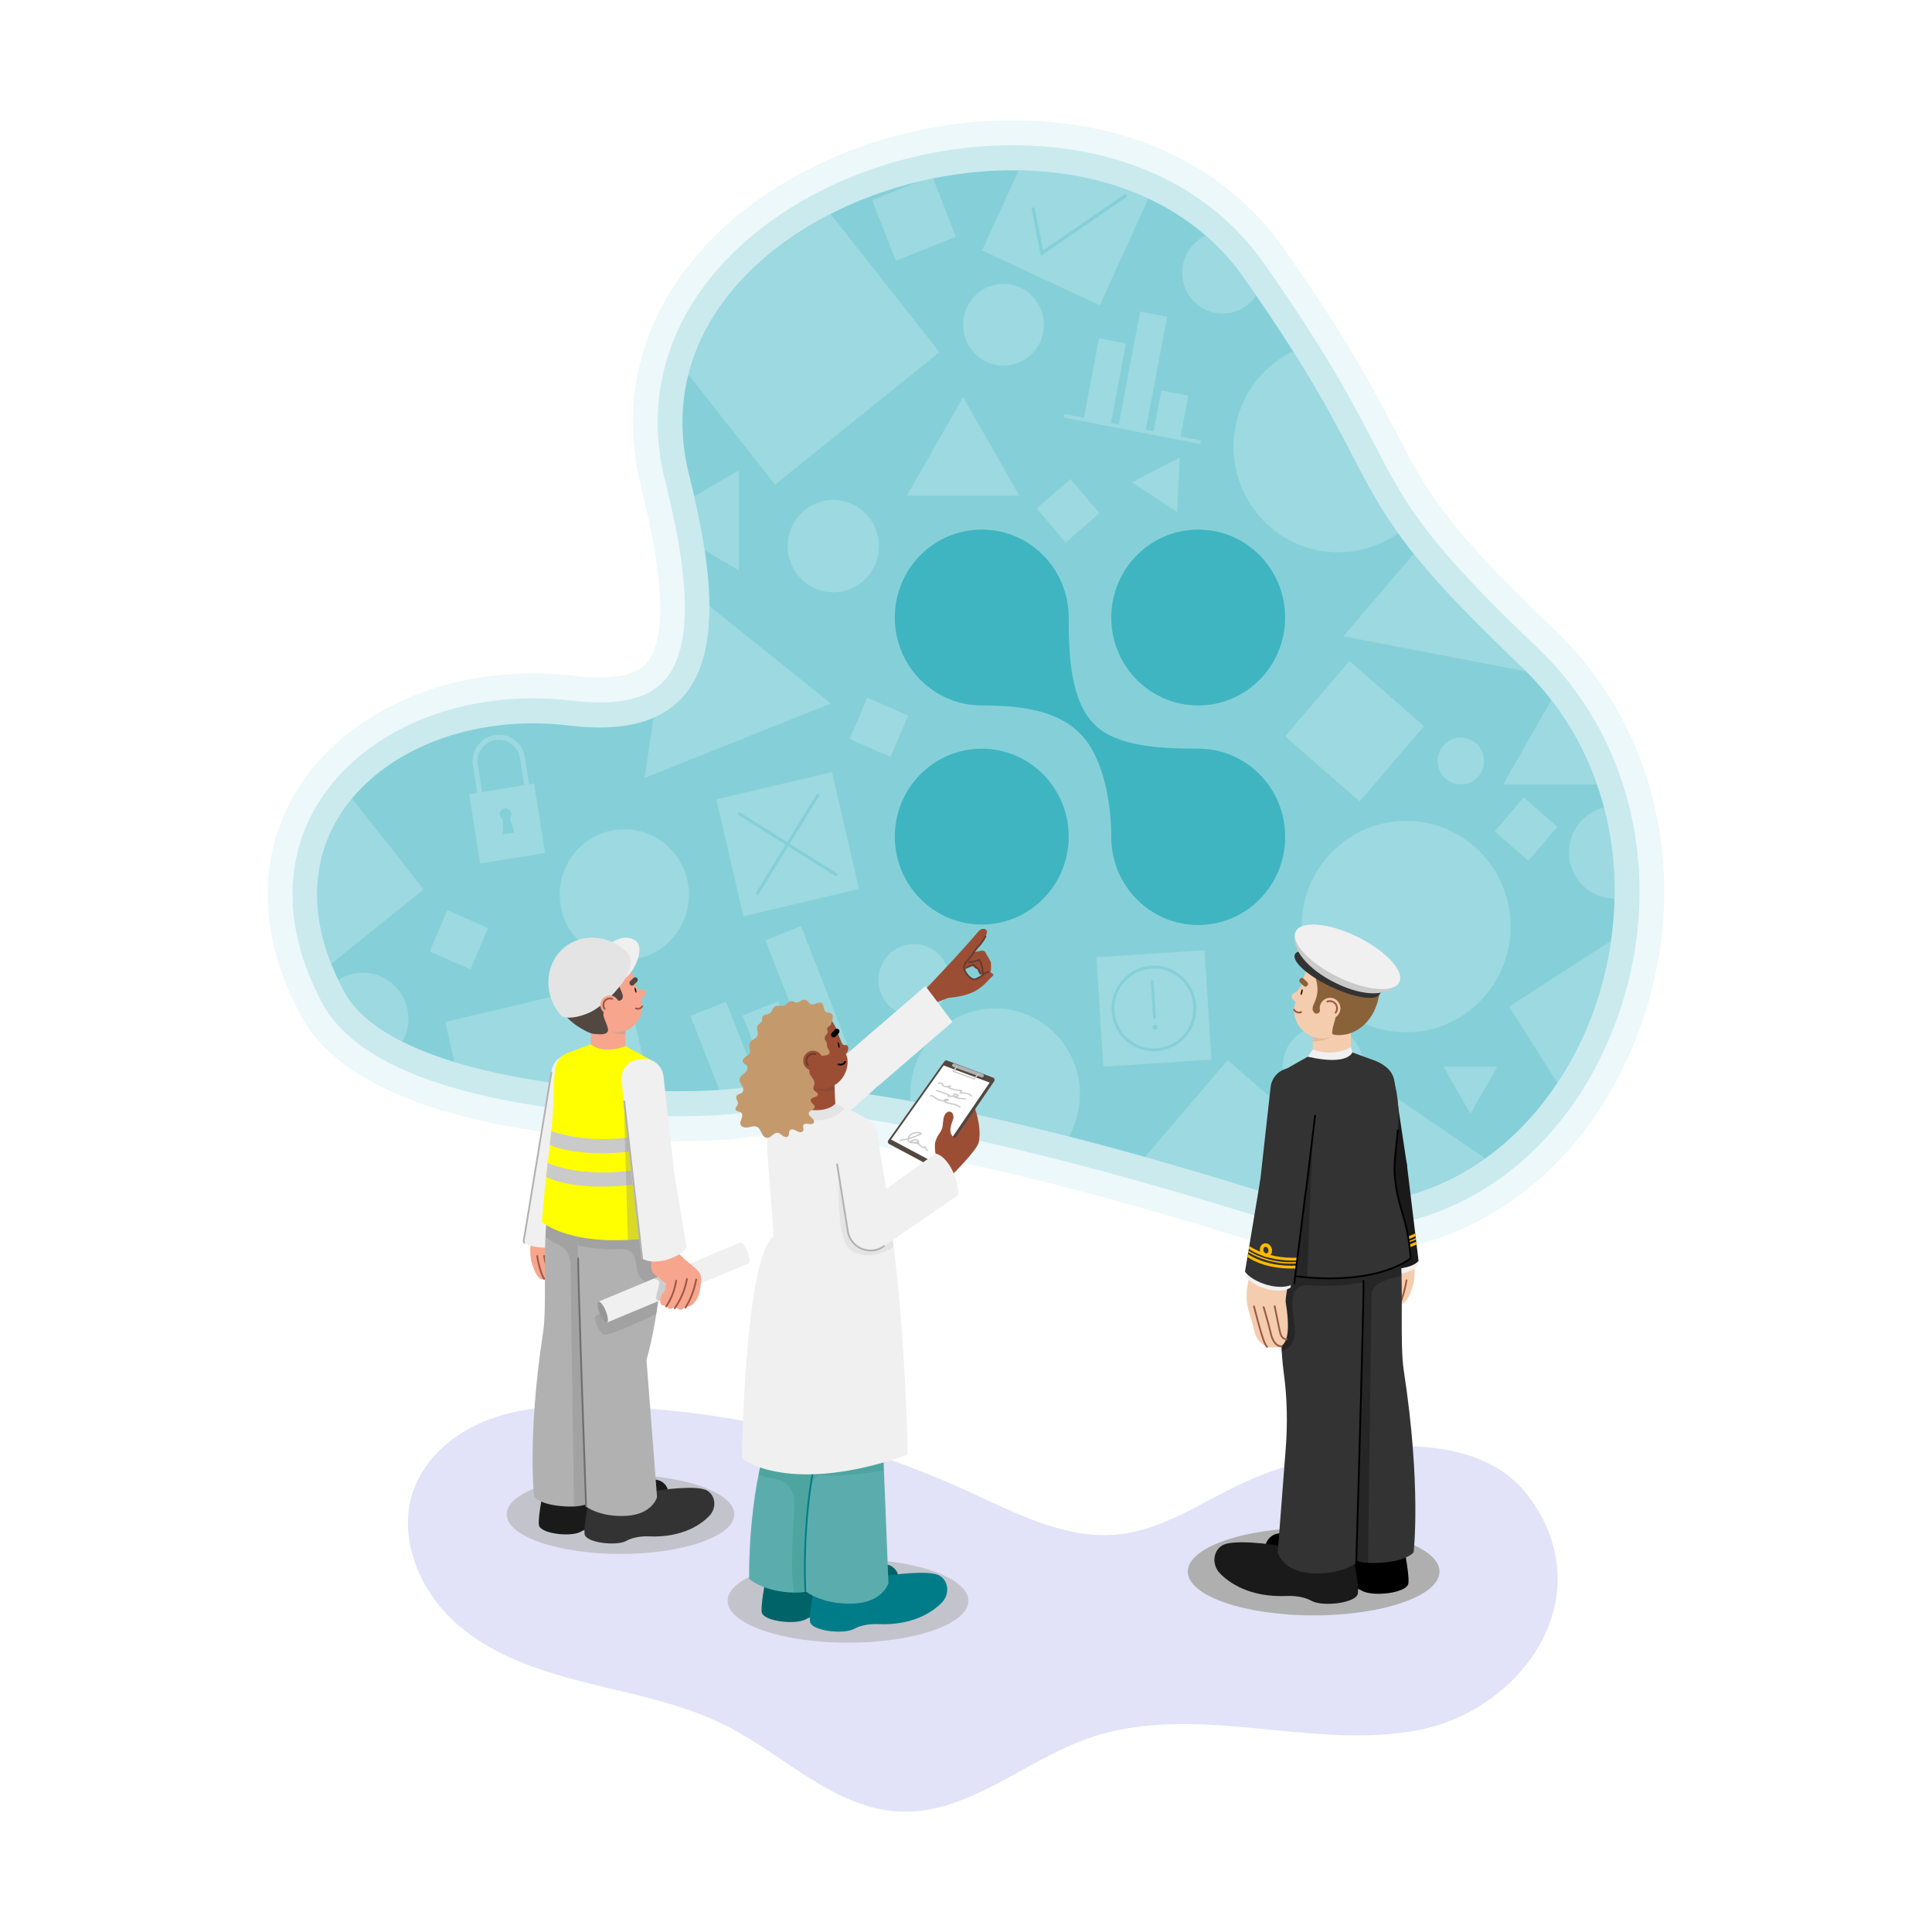 <?xml version="1.0" encoding="UTF-8"?>
<svg xmlns="http://www.w3.org/2000/svg" xmlns:xlink="http://www.w3.org/1999/xlink" viewBox="0 0 3000 3000">
  <defs>
    <style>
      .cls-1 {
        fill: none;
      }

      .cls-2 {
        clip-path: url(#clippath);
      }

      .cls-3 {
        opacity: .1;
      }

      .cls-4 {
        fill: #f4ccae;
      }

      .cls-5 {
        fill: #f7a58d;
      }

      .cls-6 {
        fill: #006368;
      }

      .cls-7 {
        fill: #007c88;
      }

      .cls-8 {
        fill: #f0f0f0;
      }

      .cls-9 {
        fill: #fff;
      }

      .cls-10 {
        fill: #ff0;
      }

      .cls-11 {
        fill: #ffbb01;
      }

      .cls-12 {
        fill: #f19577;
      }

      .cls-13 {
        fill: #e4e4e4;
      }

      .cls-14 {
        fill: #673c2e;
      }

      .cls-15 {
        fill: #979797;
      }

      .cls-16 {
        fill: #333;
      }

      .cls-17 {
        fill: #b1b1b1;
      }

      .cls-18 {
        fill: #aba9eb;
      }

      .cls-19 {
        fill: #cacaca;
      }

      .cls-20 {
        fill: #d19d8c;
      }

      .cls-21 {
        fill: #c49a6d;
      }

      .cls-22 {
        fill: #afafaf;
      }

      .cls-23 {
        fill: #3fb5c1;
      }

      .cls-24 {
        fill: #18856b;
      }

      .cls-25 {
        fill: #1a1a1a;
      }

      .cls-26 {
        fill: #9c4e35;
      }

      .cls-27 {
        fill: #8a6239;
      }

      .cls-28 {
        fill: #9b5847;
      }

      .cls-29 {
        fill: #6d6d6d;
      }

      .cls-30 {
        fill: gray;
      }

      .cls-31 {
        fill: #5badad;
      }

      .cls-32 {
        fill: #534741;
      }

      .cls-33 {
        opacity: .6;
      }

      .cls-33, .cls-34 {
        mix-blend-mode: color-burn;
      }

      .cls-35 {
        clip-path: url(#clippath-1);
      }

      .cls-36 {
        clip-path: url(#clippath-4);
      }

      .cls-37 {
        clip-path: url(#clippath-3);
      }

      .cls-38 {
        clip-path: url(#clippath-2);
      }

      .cls-39 {
        clip-path: url(#clippath-7);
      }

      .cls-40 {
        clip-path: url(#clippath-8);
      }

      .cls-41 {
        clip-path: url(#clippath-6);
      }

      .cls-42 {
        clip-path: url(#clippath-5);
      }

      .cls-43 {
        clip-path: url(#clippath-9);
      }

      .cls-44 {
        clip-path: url(#clippath-14);
      }

      .cls-45 {
        clip-path: url(#clippath-13);
      }

      .cls-46 {
        clip-path: url(#clippath-12);
      }

      .cls-47 {
        clip-path: url(#clippath-10);
      }

      .cls-48 {
        clip-path: url(#clippath-15);
      }

      .cls-49 {
        clip-path: url(#clippath-11);
      }

      .cls-50 {
        opacity: .2;
      }

      .cls-51 {
        opacity: .34;
      }

      .cls-52 {
        opacity: .3;
      }

      .cls-53 {
        opacity: .41;
      }

      .cls-54 {
        opacity: .5;
      }

      .cls-55 {
        opacity: .83;
      }

      .cls-56 {
        isolation: isolate;
      }
    </style>
    <clipPath id="clippath">
      <path class="cls-1" d="m534.27,1539.37c-139.69-259.75,94.38-443.73,349.48-412.77,255.09,30.96,238.59-180.28,186.22-389.55-104.59-417.93,618.21-649.93,860.55-306.82,242.34,343.12,132.96,321.37,430.22,603.5,331.62,314.74,58.67,959.69-405.6,815.22-360.86-112.29-673.45-178.01-803.55-159.95-130.1,18.06-538.25-2.58-617.33-149.63Z"/>
    </clipPath>
    <clipPath id="clippath-1">
      <path class="cls-31" d="m1335.92,1990.84c-4.99,41.47-19.1,140.39-47.32,216.17l1.55,237.6s-9.93,29.25-56.94,28.37c-47.01-.88-69.84-21.15-69.84-21.15,0,0-3.35-123.8,31.71-228.01,4-11.9,9.49-23.25,15.84-34.16,3.45-5.91,7.4-14.73,9.42-26.34,4.04-23.22-29.24-163.81-27.54-166.09,1.7-2.28,10.16-60.39,67.39-61.49,25.89-.5,44.29,6.71,56.68,14.75,13.72,8.91,20.93,24.57,19.03,40.34Z"/>
    </clipPath>
    <clipPath id="clippath-2">
      <path class="cls-31" d="m1369.65,2209.61l9.92,248.76s-9.1,30.99-57.05,31.81c-47.96.82-71.94-19.57-71.94-19.57,0,0-7.77-129.52,24.32-239.93,3.66-12.6,8.86-24.7,14.95-36.35,3.31-6.32,7.03-15.7,8.68-27.93"/>
    </clipPath>
    <clipPath id="clippath-3">
      <path class="cls-8" d="m1367.05,1812.4c-4.64-20.41,12.05-84.74-81.36-97.34-8.42-1.14-16.89-2.03-25.16-.06h0c-43.47,10.32-75.51,6.09-68.21,85.55.04.41,9.12,118.81,8.8,119.06-45.15,34.92-49.07,345.28-49.07,345.28,0,0,72.61,58.95,257.53-5.99,0,0-4.59-279.61-42.53-446.49Z"/>
    </clipPath>
    <clipPath id="clippath-4">
      <path class="cls-26" d="m1295.26,1676.82l2.04,41.03c.17,3.48-12.37,6.94-28.01,7.73-15.63.8-28.47-1.37-28.64-4.85l-2.04-41.03,56.66-2.88Z"/>
    </clipPath>
    <clipPath id="clippath-5">
      <path class="cls-17" d="m981.6,1883.46c-4.72,39.21-18.06,132.75-44.74,204.41l1.47,224.68s-9.39,27.66-53.84,26.83c-44.45-.83-55.02-14.96-55.02-14.96,0,0-11.02-93.56,13.76-254.96,11.54-75.15-21.33-285.98,66.79-238.09,21.57,11.72,41.88,6.34,53.59,13.95,12.98,8.42,19.79,23.23,17.99,38.14Z"/>
    </clipPath>
    <clipPath id="clippath-6">
      <path class="cls-17" d="m1031.56,1914.72c-1.74,37.52-7.81,127.16-27.67,196.95l16.36,213.03s-6.82,26.87-47.93,29.12c-41.11,2.25-62.31-14.47-62.31-14.47,0,0-15.46-456.34-14.12-458.49,1.34-2.15,16.19-6,66.09-10.68,22.57-2.12,39.09,3.16,50.42,9.57,12.54,7.1,19.82,20.69,19.16,34.96Z"/>
    </clipPath>
    <clipPath id="clippath-7">
      <path class="cls-5" d="m971.07,1589.78v38.84c0,3.3-12,5.96-26.82,5.96s-26.82-2.66-26.82-5.96v-38.84h53.64Z"/>
    </clipPath>
    <clipPath id="clippath-8">
      <path class="cls-10" d="m917.43,1621.72l-35.1,12.85c-13.22,5.17-17.32,13.57-19.33,21.92-4.25,17.61-2.01,48.85-5.94,90.03-4.47,46.93-11.44,92.32-15.55,151.12,0,0,46.58,40.76,168.57,24.31l4.29-274.07-43.3-23.41s-33.11,13.65-53.64-2.74Z"/>
    </clipPath>
    <clipPath id="clippath-9">
      <path class="cls-8" d="m1160.66,1943.75c-3.52-8.63-8.34-14.85-11-14.31l-.02-.05-220.36,91.84,13.2,32.39,220.36-91.84-.02-.05c2.27-1.51,1.36-9.36-2.16-17.99Z"/>
    </clipPath>
    <clipPath id="clippath-10">
      <path class="cls-25" d="m2141.65,1778.07h0c-19.51,4.04-32.2,23.49-28.21,43.22l21.76,150.59s55.58,2.15,67.52-14.18l-18.33-151.11c-4-19.73-23.23-32.57-42.74-28.53Z"/>
    </clipPath>
    <clipPath id="clippath-11">
      <path class="cls-16" d="m2026.82,1922.84c5.22,43.36,19.97,146.81,49.48,226.06l-1.62,248.47s10.38,30.58,59.54,29.67c49.16-.92,60.84-16.55,60.84-16.55,0,0,12.19-103.46-15.22-281.95-12.76-83.1,23.59-316.26-73.86-263.3-23.85,12.96-46.31,7.01-59.27,15.42-14.35,9.31-21.88,25.69-19.9,42.18Z"/>
    </clipPath>
    <clipPath id="clippath-12">
      <path class="cls-16" d="m1990.79,1951.79c1.59,34.23-6.65,111.51,2.74,180.85,5.24,38.66,5.92,77.81,2.93,116.72l-12.39,161.43s7.55,29.72,53,32.2c45.46,2.48,68.91-16,68.91-16,0,0,13.98-564.79,12.5-567.17-1.48-2.38-14.78,53.51-69.97,48.34-24.96-2.34-22.71-10.96-35.23-3.87-13.87,7.86-23.22,31.72-22.48,47.5Z"/>
    </clipPath>
    <clipPath id="clippath-13">
      <path class="cls-4" d="m2038.46,1598.07v42.96c0,3.65,13.28,6.59,29.66,6.59,16.36,0,29.66-2.94,29.66-6.59v-42.96s-59.32,0-59.32,0Z"/>
    </clipPath>
    <clipPath id="clippath-14">
      <path class="cls-16" d="m2097.78,1633.39l38.82,14.21c14.61,5.71,23.61,16.18,26.36,25.28,19.97,66.06-1.29,109.63,3.04,155.17,4.94,51.89,19.87,60.85,24.41,125.87,0,0-51.51,45.07-186.42,26.88l-12.14-317.93,46.61-26.45s36.62,15.1,59.32-3.03Z"/>
    </clipPath>
    <clipPath id="clippath-15">
      <path class="cls-16" d="m1998.28,1804.71h0c-19.63-3.37-38.42,10.13-41.75,29.99l-23.31,139.84c10.62,16.07,54.39,32.37,76.4,18.39l18.31-145.99c3.33-19.86-10.01-38.86-29.65-42.22Z"/>
    </clipPath>
  </defs>
  <g class="cls-56">
    <g id="Layer_1" data-name="Layer 1">
      <g>
        <g class="cls-51">
          <path class="cls-18" d="m1926.36,2304.52c-61.65,29.19-120.19,70.3-187.84,77.93-82.63,9.32-161.14-32.84-236.92-67.42-180.46-82.34-377.45-127.45-575.38-131.74-55.88-1.21-112.95,1-165.48,20.32-52.53,19.32-100.47,58.19-119.03,111.5-25.06,71.97,9.44,154.56,66,205.06,56.56,50.5,131.03,74.88,204.27,93.18,73.24,18.3,148.61,32.19,216,66.5,90.39,46.03,168.58,129,269.7,133.16,105.9,4.36,193.36-79.48,293.61-114.28,80.53-27.96,168.2-23.57,252.98-15.58s170.73,19.22,254.54,4c165.17-30.01,290.51-207.87,175.01-363.16-93.86-126.2-331.12-74.57-447.45-19.48Z"/>
        </g>
        <g>
          <g class="cls-3">
            <path class="cls-23" d="m2086.16,1947.31c-50.27,0-101.95-8.15-153.58-24.22-320.93-99.86-594.33-159.49-731.36-159.49-15.27,0-28.46.76-39.19,2.25-29.32,4.07-67.92,6.22-111.62,6.22-51.42,0-185.24-3.42-316.84-35.1-137.46-33.09-227.19-87.11-266.68-160.54-65.02-120.91-68.14-243.1-8.8-344.05,67.71-115.2,209.37-186.76,369.69-186.76,21.6,0,43.51,1.33,65.11,3.95,13.57,1.65,26.35,2.48,37.96,2.48,56.03,0,70.35-18.59,75.05-24.7,28.84-37.46,25.37-128.73-10.3-271.27-30.66-122.51-5.75-240.67,72.03-341.73,106.39-138.23,304.5-227.54,504.68-227.54,180.92,0,330.3,70.43,420.63,198.32,98.62,139.63,140.75,220.64,174.61,285.73,46.83,90.05,75.08,144.38,245.68,306.29,166.45,157.97,216.52,406.95,127.57,634.3-81.05,207.15-255.24,335.84-454.6,335.86h-.04Z"/>
          </g>
          <g class="cls-50">
            <path class="cls-23" d="m2086.2,1908.52c-46.46,0-94.35-7.57-142.34-22.5-324.38-100.94-602-161.2-742.64-161.2-17.01,0-31.95.88-44.41,2.61-27.62,3.84-64.42,5.86-106.41,5.86-50.07,0-180.32-3.32-307.96-34.04-126.42-30.43-207.8-77.99-241.87-141.34-58.3-108.41-61.68-216.97-9.53-305.7,60.84-103.5,189.86-167.79,336.72-167.79,20.08,0,40.45,1.24,60.54,3.67,15.08,1.83,29.39,2.76,42.53,2.76,50.32,0,84.77-12.97,105.32-39.67,49.28-64.02,21.67-204.51-3.38-304.61-27.65-110.48-5.13-217.12,65.11-308.38,99.4-129.14,285.62-212.58,474.42-212.58,168.19,0,306.49,64.66,389.42,182.08,97.12,137.51,138.57,217.22,171.89,281.27,48.69,93.62,78.07,150.12,253.37,316.49,154.9,147.02,201.28,379.29,118.15,591.74-75.13,192.03-235.66,311.33-418.94,311.34Z"/>
          </g>
          <g class="cls-54">
            <path class="cls-23" d="m534.27,1539.37c-139.69-259.75,94.38-443.73,349.48-412.77,255.09,30.96,238.59-180.28,186.22-389.55-104.59-417.93,618.21-649.93,860.55-306.82,242.34,343.12,132.96,321.37,430.22,603.5,331.62,314.74,58.67,959.69-405.6,815.22-360.86-112.29-673.45-178.01-803.55-159.95-130.1,18.06-538.25-2.58-617.33-149.63Z"/>
          </g>
          <g class="cls-2">
            <g class="cls-50">
              <ellipse class="cls-9" cx="2183.38" cy="1438.77" rx="162.29" ry="164.13"/>
              <ellipse class="cls-9" cx="2077.79" cy="693.46" rx="162.29" ry="164.13"/>
              <ellipse class="cls-9" cx="2054.53" cy="1656.25" rx="62.72" ry="63.43"/>
              <ellipse class="cls-9" cx="1898.4" cy="423.46" rx="62.72" ry="63.43"/>
              <ellipse class="cls-9" cx="1558.24" cy="504.27" rx="62.72" ry="63.43"/>
              <ellipse class="cls-9" cx="563.29" cy="1582.05" rx="70.84" ry="71.65"/>
              <ellipse class="cls-9" cx="969.46" cy="1389.2" rx="100.32" ry="101.46"/>
              <ellipse class="cls-9" cx="1419.22" cy="1521.77" rx="55.18" ry="55.8"/>
              <ellipse class="cls-9" cx="1293.92" cy="847.99" rx="70.84" ry="71.65"/>
              <ellipse class="cls-9" cx="2268.37" cy="1181.72" rx="35.98" ry="36.39"/>
              <ellipse class="cls-9" cx="2507.18" cy="1323.57" rx="70.84" ry="71.65"/>
              <ellipse class="cls-9" cx="1545.2" cy="1699.05" rx="131.65" ry="133.14"/>
              <polygon class="cls-9" points="1035.47 1803.13 756.46 1869.01 691.32 1586.84 970.33 1520.96 1035.47 1803.13"/>
              <polygon class="cls-9" points="433.73 1561.59 255.18 1334.97 479.26 1154.4 657.81 1381.02 433.73 1561.59"/>
              <polygon class="cls-9" points="1203.55 752.49 1000.21 494.41 1255.41 288.77 1458.75 546.85 1203.55 752.49"/>
              <polygon class="cls-9" points="1933.28 2018.26 1735.87 1845.77 1906.43 1646.13 2103.84 1818.62 1933.28 2018.26"/>
              <polygon class="cls-9" points="730.49 1505.12 667.18 1477.36 694.63 1413.35 757.93 1441.1 730.49 1505.12"/>
              <polygon class="cls-9" points="1382.69 1175.22 1319.39 1147.47 1346.83 1083.45 1410.13 1111.2 1382.69 1175.22"/>
              <polygon class="cls-9" points="1707.07 797.01 1654.65 842.36 1609.8 789.34 1662.23 743.99 1707.07 797.01"/>
              <polygon class="cls-9" points="1484.25 367.65 1391.04 404.9 1354.2 310.64 1447.41 273.39 1484.25 367.65"/>
              <polygon class="cls-9" points="2373.18 1336.62 2320.98 1291.01 2366.08 1238.21 2418.29 1283.83 2373.18 1336.62"/>
              <polygon class="cls-9" points="2111.23 1244.46 1995.59 1143.41 2095.51 1026.45 2211.15 1127.51 2111.23 1244.46"/>
              <polygon class="cls-9" points="2667.02 1635.3 2469.54 1762.79 2343.48 1563.07 2540.96 1435.58 2667.02 1635.3"/>
              <polygon class="cls-9" points="1147.21 730.47 1014.53 807.94 1147.21 885.41 1147.21 730.47"/>
              <polygon class="cls-9" points="1832.03 710.56 1757.73 748.8 1827.63 794.76 1832.03 710.56"/>
              <polygon class="cls-9" points="2324.88 1656.26 2241.5 1656.26 2283.19 1729.28 2324.88 1656.26"/>
              <polygon class="cls-9" points="1495.52 616.67 1408.14 769.74 1582.9 769.74 1495.52 616.67"/>
              <polygon class="cls-9" points="1046.68 896.96 1001.08 1207.86 1290.11 1092.35 1046.68 896.96"/>
              <polygon class="cls-9" points="2479.79 1063.71 2347.78 681.05 2086.1 988 2479.79 1063.71"/>
              <polygon class="cls-9" points="2142.86 2110.66 2503.13 1933.17 2171 1706.39 2142.86 2110.66"/>
              <polygon class="cls-9" points="2428.48 1052.81 2334.12 1218.11 2522.85 1218.11 2428.48 1052.81"/>
              <g>
                <path class="cls-9" d="m814.87,1175.62l15.66,98.74-7.47,1.21-15.66-98.74c-2.9-18.31-19.93-30.77-38.02-27.83-18.1,2.94-30.42,20.16-27.52,38.46l15.66,98.74-7.47,1.21-15.66-98.74c-3.57-22.48,11.56-43.62,33.79-47.22,22.22-3.61,43.13,11.68,46.69,34.16Z"/>
                <path class="cls-9" d="m728.51,1233.12l17.08,107.65,100.81-16.36-17.08-107.65-100.81,16.36Zm65.66,29.7c.47,2.98-.52,5.85-2.43,7.86l7.18,22.19-17.99,2.92-.05-23.35c-2.44-1.31-4.27-3.72-4.75-6.7-.8-5.04,2.59-9.77,7.57-10.58,4.98-.81,9.66,2.62,10.46,7.66Z"/>
              </g>
              <path class="cls-9" d="m1291.84,1198.94l-179.42,42.37,41.89,181.45,179.42-42.36-41.89-181.45Zm6.87,161.46c-.6.14-1.25.05-1.81-.3l-73.06-45.91-45.4,73.88c-.35.57-.89.94-1.49,1.08-.6.14-1.25.05-1.81-.3-1.12-.7-1.47-2.2-.77-3.33l45.4-73.88-73.06-45.91c-1.12-.7-1.47-2.2-.77-3.33.7-1.14,2.17-1.48,3.29-.78l73.06,45.91,45.4-73.88c.7-1.14,2.17-1.48,3.29-.78,1.12.7,1.47,2.2.77,3.33l-45.4,73.88,73.06,45.91c1.12.7,1.47,2.2.77,3.33-.35.57-.89.94-1.49,1.08Z"/>
              <g>
                <path class="cls-9" d="m1787.87,1503.96c-33.78,2.2-59.5,31.78-57.33,65.94,2.17,34.16,31.42,60.17,65.21,57.97,33.78-2.2,59.5-31.78,57.32-65.94-2.17-34.16-31.42-60.17-65.2-57.97Zm-.91,20.17c-.08-1.22.84-2.27,2.04-2.35,1.2-.08,2.24.84,2.32,2.06l3.55,55.86c.08,1.22-.84,2.27-2.04,2.35-1.2.08-2.24-.84-2.32-2.06l-3.55-55.86Zm6.96,75.05c-2.23.15-4.17-1.58-4.31-3.83-.14-2.26,1.56-4.22,3.79-4.36,2.23-.15,4.17,1.58,4.31,3.84.14,2.26-1.56,4.22-3.79,4.36Z"/>
                <path class="cls-9" d="m1793.64,1594.77c-.17.01-.3.16-.29.33.02.34.63.3.61-.04-.01-.17-.16-.3-.32-.29Z"/>
                <path class="cls-9" d="m1870.34,1475.58l-167.85,10.92,10.79,169.75,167.85-10.92-10.79-169.75Zm-74.31,156.7c-36.18,2.35-67.52-25.5-69.84-62.1-2.33-36.59,25.22-68.28,61.4-70.63,36.18-2.35,67.52,25.5,69.84,62.1,2.33,36.6-25.22,68.28-61.4,70.63Z"/>
              </g>
              <path class="cls-9" d="m1609.2,204.26l-84.14,184.68,182.61,85.09,84.14-184.68-182.61-85.09Zm7.03,193.32l-14.36-72.42c-.28-1.43.63-2.82,2.05-3.11,1.41-.29,2.79.64,3.07,2.07l12.81,64.62,126.03-86.77c1.19-.82,2.82-.51,3.63.7.81,1.21.5,2.85-.69,3.67l-132.53,91.26Z"/>
              <g>
                <g>
                  <line class="cls-9" x1="1864.27" y1="686.68" x2="1652.39" y2="645.7"/>
                  <polygon class="cls-9" points="1863.76 689.36 1651.88 648.38 1652.89 643.01 1864.77 683.99 1863.76 689.36"/>
                </g>
                <polygon class="cls-9" points="1724.46 659.64 1682.65 651.55 1706.53 525.29 1748.34 533.38 1724.46 659.64"/>
                <polygon class="cls-9" points="1778.58 670.1 1736.76 662.02 1770.47 483.77 1812.29 491.86 1778.58 670.1"/>
                <polygon class="cls-9" points="1832.69 680.57 1790.88 672.48 1803.38 606.36 1845.19 614.45 1832.69 680.57"/>
              </g>
              <g>
                <polygon class="cls-9" points="1371.45 1645.12 1330.5 1661.48 1243.48 1438.77 1189.25 1460.44 1276.28 1683.15 1260.33 1689.53 1207.97 1555.52 1153.75 1577.19 1206.11 1711.2 1190.16 1717.57 1127.1 1556.18 1072.88 1577.85 1135.94 1739.24 1096.7 1754.92 1098.52 1759.6 1373.27 1649.79 1371.45 1645.12"/>
                <polygon class="cls-9" points="1371.45 1645.12 1330.5 1661.48 1243.48 1438.77 1189.25 1460.44 1276.28 1683.15 1260.33 1689.53 1207.97 1555.52 1153.75 1577.19 1206.11 1711.2 1190.16 1717.57 1127.1 1556.18 1072.88 1577.85 1135.94 1739.24 1096.7 1754.92 1098.52 1759.6 1373.27 1649.79 1371.45 1645.12"/>
                <polygon class="cls-9" points="1371.45 1645.12 1330.5 1661.48 1243.48 1438.77 1189.25 1460.44 1276.28 1683.15 1260.33 1689.53 1207.97 1555.52 1153.75 1577.19 1206.11 1711.2 1190.16 1717.57 1127.1 1556.18 1072.88 1577.85 1135.94 1739.24 1096.7 1754.92 1098.52 1759.6 1373.27 1649.79 1371.45 1645.12"/>
                <polygon class="cls-9" points="1371.45 1645.12 1330.5 1661.48 1243.48 1438.77 1189.25 1460.44 1276.28 1683.15 1260.33 1689.53 1207.97 1555.52 1153.75 1577.19 1206.11 1711.2 1190.16 1717.57 1127.1 1556.18 1072.88 1577.85 1135.94 1739.24 1096.7 1754.92 1098.52 1759.6 1373.27 1649.79 1371.45 1645.12"/>
                <polygon class="cls-9" points="1371.45 1645.12 1330.5 1661.48 1243.48 1438.77 1189.25 1460.44 1276.28 1683.15 1260.33 1689.53 1207.97 1555.52 1153.75 1577.19 1206.11 1711.2 1190.16 1717.57 1127.1 1556.18 1072.88 1577.85 1135.94 1739.24 1096.7 1754.92 1098.52 1759.6 1373.27 1649.79 1371.45 1645.12"/>
                <polygon class="cls-9" points="1371.45 1645.12 1330.5 1661.48 1243.48 1438.77 1189.25 1460.44 1276.28 1683.15 1260.33 1689.53 1207.97 1555.52 1153.75 1577.19 1206.11 1711.2 1190.16 1717.57 1127.1 1556.18 1072.88 1577.85 1135.94 1739.24 1096.7 1754.92 1098.52 1759.6 1373.27 1649.79 1371.45 1645.12"/>
                <polygon class="cls-9" points="1371.45 1645.12 1330.5 1661.48 1243.48 1438.77 1189.25 1460.44 1276.28 1683.15 1260.33 1689.53 1207.97 1555.52 1153.75 1577.19 1206.11 1711.2 1190.16 1717.57 1127.1 1556.18 1072.88 1577.85 1135.94 1739.24 1096.7 1754.92 1098.52 1759.6 1373.27 1649.79 1371.45 1645.12"/>
                <polygon class="cls-9" points="1371.45 1645.12 1330.5 1661.48 1243.48 1438.77 1189.25 1460.44 1276.28 1683.15 1260.33 1689.53 1207.97 1555.52 1153.75 1577.19 1206.11 1711.2 1190.16 1717.57 1127.1 1556.18 1072.88 1577.85 1135.94 1739.24 1096.7 1754.92 1098.52 1759.6 1373.27 1649.79 1371.45 1645.12"/>
                <polygon class="cls-9" points="1371.45 1645.12 1330.5 1661.48 1243.48 1438.77 1189.25 1460.44 1276.28 1683.15 1260.33 1689.53 1207.97 1555.52 1153.75 1577.19 1206.11 1711.2 1190.16 1717.57 1127.1 1556.18 1072.88 1577.85 1135.94 1739.24 1096.7 1754.92 1098.52 1759.6 1373.27 1649.79 1371.45 1645.12"/>
                <polygon class="cls-9" points="1371.45 1645.12 1330.5 1661.48 1243.48 1438.77 1189.25 1460.44 1276.28 1683.15 1260.33 1689.53 1207.97 1555.52 1153.75 1577.19 1206.11 1711.2 1190.16 1717.57 1127.1 1556.18 1072.88 1577.85 1135.94 1739.24 1096.7 1754.92 1098.52 1759.6 1373.27 1649.79 1371.45 1645.12"/>
                <polygon class="cls-9" points="1371.45 1645.12 1330.5 1661.48 1243.48 1438.77 1189.25 1460.44 1276.28 1683.15 1260.33 1689.53 1207.97 1555.52 1153.75 1577.19 1206.11 1711.2 1190.16 1717.57 1127.1 1556.18 1072.88 1577.85 1135.94 1739.24 1096.7 1754.92 1098.52 1759.6 1373.27 1649.79 1371.45 1645.12"/>
                <polygon class="cls-9" points="1371.45 1645.12 1330.5 1661.48 1243.48 1438.77 1189.25 1460.44 1276.28 1683.15 1260.33 1689.53 1207.97 1555.52 1153.75 1577.19 1206.11 1711.2 1190.16 1717.57 1127.1 1556.18 1072.88 1577.85 1135.94 1739.24 1096.7 1754.92 1098.52 1759.6 1373.27 1649.79 1371.45 1645.12"/>
              </g>
            </g>
          </g>
          <g>
            <path class="cls-23" d="m1995.58,1299.01c.42,75.41-59.68,136.89-134.25,137.32-74.57.43-135.36-60.36-135.78-135.77h0v-2.95h0c0-51.58-12.46-118.56-44.37-154.3-36.87-41.26-97.71-47.9-157.02-47.9h0c-74.57-.16-134.88-61.43-134.72-136.84.16-75.41,60.74-136.41,135.3-136.25,74.42.16,134.68,61.2,134.72,136.47,0,58.95,2.48,130.72,41.82,167.93,35.99,33.97,106.52,35.74,159.64,35.74h0c74.42.2,134.65,61.28,134.65,136.54Z"/>
            <path class="cls-23" d="m1659.47,1299.09c0,75.41-60.45,136.54-135.01,136.54-74.57,0-135.01-61.13-135.01-136.54,0-75.29,60.27-136.38,134.72-136.54,74.53-.2,135.1,60.73,135.3,136.1,0,.15,0,.3,0,.44Z"/>
            <path class="cls-23" d="m1995.58,958.8c.04,75.41-60.37,136.58-134.94,136.62-74.57.04-135.05-61.06-135.09-136.47-.04-75.41,60.37-136.58,134.94-136.62.02,0,.05,0,.07,0,74.53-.04,134.97,61.03,135.01,136.39v.07Z"/>
          </g>
        </g>
        <g>
          <path class="cls-26" d="m1477.37,1825.46s39.91-39.38,42.47-51.84c5.15-25.05-7.07-55.61-7.07-55.61l-40.81,36.39-13.93,42.9,19.34,28.17Z"/>
          <g>
            <path class="cls-26" d="m1499.51,1480.89l23.76-4.54s5.28-1.34,7.03,2.82c1.75,4.16,8.26,12.89,8.33,15.62.08,2.73,1.4,14.74-2.09,15.53-3.49.78-11.13,5.41-11.13,5.41,0,0-5.08-5.72-5.72-9.76,0,0-6-1.92-7.56-4.48-1.56-2.55-8.01-1.1-10.34,1.53-2.33,2.64-6.24,5.47-6.24,5.47l-4.47-10,8.42-17.61Z"/>
            <path class="cls-26" d="m1436.54,1536.64c6.15,7.13,5.26,14.49,13.1,19.64,3.21,2.11,20-6.4,23.81-6.81,29.6-3.17,46.03-9.34,62.89-29.25.73-.86,6.23-5.2,6.19-6.33-.07-2.02-4.99-5.03-7.86-4.7-6.1.7-8.25,5.72-13.79,8.38-5.54,2.67-6.58,4.72-12.09,1.99-5.22-2.58-12.31-12.06-11.8-17.92s3.85-8.27,7.72-12.65c3.87-4.38,10.36-15.49,14.56-19.55,6.47-6.25,9.46-12.75,10.97-15.58,2.25-4.23,4.16-7.77.31-10.59-2.11-1.55-5.11-1.28-7.41-.04-2.3,1.24-4.05,3.28-5.74,5.28-21.56,25.54-57.73,64.02-80.86,88.12Z"/>
            <path class="cls-14" d="m1513.17,1522.22c-1.35,0-2.91-.41-4.98-1.43-5.83-2.88-13.1-12.94-12.55-19.26.46-5.29,3.07-8.08,6.09-11.31.63-.67,1.29-1.37,1.96-2.14,1.65-1.86,3.81-5.02,6.1-8.37,2.99-4.37,6.08-8.88,8.53-11.25,5.66-5.46,8.61-11.18,10.2-14.26l.51-.98c.35-.67,1.17-.91,1.83-.56.66.36.9,1.19.55,1.85l-.49.95c-1.66,3.21-4.75,9.19-10.73,14.97-2.25,2.18-5.26,6.58-8.18,10.83-2.34,3.42-4.55,6.65-6.31,8.64-.69.78-1.37,1.51-2.02,2.2-2.89,3.09-4.98,5.32-5.36,9.67-.45,5.14,6.1,14.12,11.05,16.57,3.75,1.85,4.81,1.28,7.93-.44.85-.47,1.82-1,2.98-1.56,2.09-1,3.7-2.41,5.26-3.77,2.42-2.1,4.92-4.28,8.95-4.74.74-.09,1.41.46,1.5,1.21.08.75-.45,1.43-1.19,1.51-3.21.37-5.19,2.09-7.49,4.09-1.7,1.48-3.45,3-5.86,4.16-1.11.53-2.03,1.04-2.85,1.49-1.98,1.09-3.5,1.93-5.44,1.93Z"/>
            <path class="cls-14" d="m1526.89,1514.08c-.57,0-1.1-.37-1.29-.94-.8-2.49-1.13-5.08-1.45-7.58-.23-1.79-.47-3.64-.88-5.39-.66-2.81-1.81-5.56-3.36-8-4.76,1.81-9.74,2.89-14.82,3.23-.75.09-1.39-.52-1.44-1.28-.05-.75.52-1.4,1.26-1.45,5.16-.34,10.21-1.5,15.02-3.44l.99-.4.61.89c2.04,2.94,3.55,6.33,4.37,9.83.44,1.88.69,3.81.93,5.67.32,2.48.62,4.83,1.34,7.08.23.72-.16,1.49-.87,1.72-.14.05-.28.07-.42.07Z"/>
            <path class="cls-14" d="m1522.56,1513.38c-.45,0-.9-.23-1.15-.65l-.26-.43c-1.45-2.35-2.85-4.77-2.8-6.38-.09-.48-1.64-1.83-3.32-2.69-.63-.32-1.51-1.19-2.9-2.59-.37-.38-.72-.73-.98-.98-.74.2-2.9.95-9.03,3.76-.68.31-1.48,0-1.79-.68-.31-.69,0-1.5.67-1.81,10.23-4.7,10.69-4.35,11.44-3.76.3.23.92.84,1.6,1.53.65.66,1.86,1.88,2.21,2.09.8.4,4.88,2.6,4.79,5.21-.02.61.79,2.24,2.4,4.84l.27.44c.39.64.19,1.48-.44,1.88-.22.14-.46.2-.71.2Z"/>
          </g>
          <path class="cls-8" d="m1205.31,1784.92l-3.92-4.48c-11.54-13.19-10.3-33.54,2.74-45.2l108.26-96.83c13.05-11.67,33.16-10.42,44.7,2.77l3.92,4.48c11.54,13.19,10.3,33.54-2.74,45.2l-108.26,96.83c-13.05,11.67-33.16,10.42-44.7-2.77Z"/>
          <path class="cls-8" d="m1317.24,1677.85h0c-11.52-15.33-8.55-37.41,6.61-49.07l113.14-97.72,41.91,55.76-113.14,97.72c-15.16,11.65-37,8.64-48.52-6.69Z"/>
          <g class="cls-33">
            <ellipse class="cls-22" cx="1316.79" cy="2485.69" rx="186.88" ry="65.07"/>
          </g>
          <path class="cls-6" d="m1394.92,2446.24c2.7,9.69-.38,20.07-7.35,27.25-12.71,13.1-43.09,35.91-99.17,33.57,0,0-20.97-1.63-37.1,7.34-16.13,8.97-66.94,3.26-68.55-11.42-.87-7.91,1.54-24.83,3.95-38.74,2.21-12.75,12.58-22.43,25.33-23.66l87.68-8.48c.51-.05,1-.11,1.5-.19,7.22-1.1,67.25-9.85,83.16.11,6.05,3.79,9.11,9.03,10.56,14.21Z"/>
          <path class="cls-7" d="m1469.92,2461.15c2.7,9.69-.38,20.07-7.35,27.25-12.71,13.1-43.09,35.91-99.17,33.57,0,0-20.97-1.63-37.1,7.34-16.13,8.97-66.94,3.26-68.55-11.42-.87-7.91,1.54-24.83,3.95-38.74,2.21-12.75,12.58-22.43,25.33-23.66l87.68-8.48c.51-.05,1-.11,1.5-.19,7.22-1.1,67.25-9.85,83.16.11,6.05,3.79,9.11,9.03,10.56,14.21Z"/>
          <g>
            <path class="cls-31" d="m1335.92,1990.84c-4.99,41.47-19.1,140.39-47.32,216.17l1.55,237.6s-9.93,29.25-56.94,28.37c-47.01-.88-69.84-21.15-69.84-21.15,0,0-3.35-123.8,31.71-228.01,4-11.9,9.49-23.25,15.84-34.16,3.45-5.91,7.4-14.73,9.42-26.34,4.04-23.22-29.24-163.81-27.54-166.09,1.7-2.28,10.16-60.39,67.39-61.49,25.89-.5,44.29,6.71,56.68,14.75,13.72,8.91,20.93,24.57,19.03,40.34Z"/>
            <g class="cls-35">
              <g class="cls-50">
                <path class="cls-24" d="m1162.78,2284.26s23.41,10.15,39.66,12.08c16.25,1.93,28.43,13.53,31.06,32.62.93,6.77-8.45,111.69-.28,144.03,8.17,32.34,63.97-15.05,65.98-28.06,2.01-13.01-4.3-173.96-4.3-173.96l-120.89-19.33-11.23,32.62Z"/>
              </g>
            </g>
          </g>
          <g>
            <path class="cls-31" d="m1369.65,2209.61l9.92,248.76s-9.1,30.99-57.05,31.81c-47.96.82-71.94-19.57-71.94-19.57,0,0-7.77-129.52,24.32-239.93,3.66-12.6,8.86-24.7,14.95-36.35,3.31-6.32,7.03-15.7,8.68-27.93"/>
            <g class="cls-38">
              <g class="cls-50">
                <path class="cls-24" d="m1383.05,2281.6s-68.27,12.95-106.79,8.94c-16.25-1.69-19.83,30.44-19.83,30.44-14.68-7.75,8.12-54.36,8.12-54.36l118.97-5.32-.48,20.3Z"/>
              </g>
            </g>
          </g>
          <path class="cls-7" d="m1250.58,2471.96c-.71,0-1.3-.56-1.35-1.28-.08-1.3-7.41-131.02,24.38-240.4,3.44-11.85,8.37-23.83,15.05-36.6,2.97-5.67,6.86-15.04,8.54-27.48.1-.75.77-1.25,1.52-1.17.74.1,1.26.79,1.16,1.54-1.74,12.84-5.76,22.52-8.83,28.39-6.6,12.62-11.46,24.42-14.85,36.1-31.66,108.92-24.35,238.17-24.27,239.46.04.75-.52,1.4-1.27,1.45-.03,0-.06,0-.08,0Z"/>
          <g>
            <path class="cls-8" d="m1367.05,1812.4c-4.64-20.41,12.05-84.74-81.36-97.34-8.42-1.14-16.89-2.03-25.16-.06h0c-43.47,10.32-75.51,6.09-68.21,85.55.04.41,9.12,118.81,8.8,119.06-45.15,34.92-49.07,345.28-49.07,345.28,0,0,72.61,58.95,257.53-5.99,0,0-4.59-279.61-42.53-446.49Z"/>
            <g class="cls-37">
              <g class="cls-52">
                <path class="cls-19" d="m1304.69,1763.42s-12.9,154.81,15.17,176.88c24.92,19.59,63.03,2.27,77.26-10.86,13.1-12.09-23.63-164.55-92.42-166.02Z"/>
              </g>
            </g>
          </g>
          <path class="cls-8" d="m1359.26,1940.62l-5.84.97c-17.19,2.84-33.55-9.05-36.36-26.43l-23.33-144.25c-2.81-17.38,8.95-33.93,26.14-36.77l5.84-.97c17.19-2.84,33.55,9.05,36.36,26.43l23.33,144.25c2.81,17.38-8.95,33.93-26.14,36.77Z"/>
          <g>
            <path class="cls-26" d="m1295.26,1676.82l2.04,41.03c.17,3.48-12.37,6.94-28.01,7.73-15.63.8-28.47-1.37-28.64-4.85l-2.04-41.03,56.66-2.88Z"/>
            <g class="cls-36">
              <g class="cls-52">
                <path class="cls-14" d="m1251.18,1683.16s2.41,6.32,15.8,9.72c8.05,2.05,22.78,2.84,33.18-2.2l-.92-13.2-48.06,5.68Z"/>
              </g>
            </g>
          </g>
          <path class="cls-26" d="m1306.51,1618.36c.91,2.62,2.77,4.39,4.69,4.46,1.23.05,2.49-.54,3.66.01,1.54.73,2.49,3.37,2.38,5.83-.11,2.46-1.1,4.66-2.36,6.17-1.26,1.51-2.78,2.42-4.29,3.23"/>
          <path class="cls-26" d="m1190.55,1636.52c7.06,25.3,29.6,41.95,54.31,42.39,10.37,10.35,25.78,14.91,40.8,10.63,6.69-1.91,12.87-5.5,17.84-10.41,6.8-6.71,11.23-15.73,12.37-25.28.39-3.21.46-6.36.06-9.56-.39-3.07-1.8-6.1-2.87-9.03-2.4-6.58-4.92-13.12-7.53-19.61-1.24-3.1-2.52-6.19-3.83-9.27v-.02c-.13-.47-.25-.96-.38-1.43-8.63-30.93-40.43-48.94-71.01-40.21-30.58,8.73-48.38,40.88-39.75,71.81Z"/>
          <path d="m1304.83,1654.65c-1.11,0-2.22-.19-3.27-.61-.7-.27-1.04-1.07-.77-1.77.27-.71,1.05-1.05,1.75-.78,3.09,1.2,7-.29,8.53-3.26.34-.67,1.16-.94,1.82-.58.66.35.92,1.17.58,1.84-1.65,3.21-5.13,5.16-8.63,5.16Z"/>
          <g>
            <line class="cls-12" x1="1294.47" y1="1606.77" x2="1299.49" y2="1601.45"/>
            <path d="m1294.47,1610.87c-1.01,0-2.01-.38-2.8-1.13-1.62-1.56-1.68-4.16-.13-5.8l5.02-5.32c1.55-1.64,4.11-1.7,5.73-.13,1.62,1.56,1.68,4.16.13,5.8l-5.02,5.32c-.8.84-1.86,1.27-2.93,1.27Z"/>
          </g>
          <path class="cls-32" d="m1448.31,1812.46l-67.59-36.02c-2.09-1.11-2.72-3.83-1.34-5.77l86.9-122.43c1.02-1.43,2.86-2.01,4.5-1.4l71.04,26.4c2.38.89,3.3,3.81,1.85,5.92l-90.36,132.04c-1.12,1.63-3.27,2.17-5.01,1.24Z"/>
          <polygon class="cls-9" points="1451.54 1805.68 1383.63 1769.49 1465.24 1654.45 1536.75 1681.02 1451.54 1805.68"/>
          <path class="cls-26" d="m1490.67,1767.75c-5.2,2.35-11.58-1.5-13.72-6.83-2.15-5.33-1.05-11.44.9-16.85,1.15-3.18,2.59-6.35,2.69-9.73.09-3.38-1.63-7.12-4.85-8.05-3.81-1.09-7.59,2.23-9.19,5.89-2.96,6.76-1.38,14.86-4.24,21.66-1.32,3.13-3.5,5.8-5.25,8.71-1.75,2.91-4.63,8.91-5,12.29-1.12,10.19,1.06,22.44,3.76,24,3.64,2.11,14.35-7.13,17.95-9.31,3.6-2.18,6.28-5.6,8.76-9.02,2.48-3.42,4.94-10.11,8.21-12.77Z"/>
          <path class="cls-8" d="m1324.16,1927.71h0c-11.35-15.47-8.12-37.51,7.18-48.99l120.82-87.43c18.15,2.19,37.8,39.58,35.55,64.61l-115.11,79.06c-15.29,11.48-37.09,8.21-48.44-7.26Z"/>
          <path class="cls-17" d="m1352.08,1943.19c-3,0-6.02-.38-9.01-1.15-14.28-3.18-25.48-15.09-27.83-29.63l-16.66-104.15c-.12-.74.38-1.45,1.12-1.57.75-.14,1.43.38,1.55,1.13l16.66,104.15c2.17,13.45,12.54,24.46,25.79,27.41,9.83,2.53,20.06.51,28.1-5.52.6-.45,1.44-.32,1.89.28.44.61.32,1.46-.28,1.91-6.24,4.68-13.7,7.13-21.33,7.13Z"/>
          <path class="cls-19" d="m1508.69,1703.04c-.28,0-.56-.12-.76-.34-2.24-2.55-5.46-3.62-7.77-4.08-3.05-.6-6.24-.51-9.32-.42-.36.04-.74-.2-.92-.54-.18-.34-.16-.76.06-1.07l1.51-2.19c-6.25-.34-12.34-1.75-18.15-4.18-.49-.21-1.5-.63-1.87-1.63-1.88.06-3.82-.25-5.67-.79-.83-.24-1.75-.61-2.31-1.49-.32-.51-.42-1.04-.5-1.51-.04-.2-.07-.4-.13-.59-.27-.82-1.22-1.31-2.04-1.43-1.07-.15-2.21.1-3.31.36-.53.13-1.09-.22-1.21-.77s.22-1.1.76-1.23c1.23-.28,2.62-.6,4.06-.39,1.75.26,3.19,1.36,3.67,2.81.09.28.15.58.21.88.06.31.11.61.22.78.19.31.72.49,1.16.62,1.77.52,3.6.77,5.41.71.41-.57,1.05-.98,1.74-1.1,1.13-.17,2.16.26,2.91.59.4.17.64.58.61,1.02-.03.44-.34.8-.76.91-.67.17-1.35.31-2.03.42,6.03,2.51,12.65,3.91,19.16,4.04.37,0,.71.22.88.56.17.34.14.74-.07,1.05l-1.43,2.07c2.56-.04,5.17,0,7.76.51,2.62.51,6.29,1.75,8.9,4.73.37.42.33,1.07-.09,1.45-.19.17-.43.26-.67.26Z"/>
          <path class="cls-19" d="m1497.98,1707.23c-4.87,0-9.7-.73-14.37-2.17-.58-.18-1.98-.61-2.92-1.61-2.89.03-5.77-.14-8.63-.49-.37-.04-.69-.29-.82-.64-.14-.35-.07-.75.17-1.04l.42-.51c-5.73-2.47-11.64-4.63-17.57-6.42-.54-.16-.84-.73-.68-1.28.16-.54.73-.86,1.26-.69,6.44,1.95,12.85,4.32,19.05,7.05.29.13.51.39.58.71.07.31,0,.65-.21.89l-.07.09c1.86.17,3.73.26,5.6.27-.04-.87.31-1.72,1-2.38.96-.93,2.41-1.36,3.69-1.09,2.06.44,3.51,2.12,4.56,3.35.25.29.32.69.18,1.04-.14.36-.45.6-.83.65-1.17.14-2.35.25-3.53.33,4.59,1.35,9.33,1.98,14.12,1.87.53-.14,1.02.44,1.03,1,.01.57-.43,1.03-.99,1.05-.35,0-.7.01-1.05.01Zm-14.29-7.34c-.54,0-1.12.22-1.51.6-.2.19-.42.5-.37.89,1.44-.03,2.87-.12,4.31-.25-.65-.6-1.32-1.05-2.07-1.21-.12-.03-.24-.04-.36-.04Z"/>
          <path class="cls-19" d="m1490.81,1720.27c-.24,0-.48-.09-.67-.26-3.52-3.17-8.23-4.1-13.21-5.08-2.74-.54-5.58-1.1-8.23-2.07-1.61-.59-2.65-1.41-3.09-2.43-5.04-.01-10.09-1.68-14.04-4.82l-.71-.57c-1.78-1.45-3.62-2.94-5.46-2.5-.53.14-1.09-.2-1.22-.75-.13-.55.2-1.11.74-1.24,2.81-.7,5.14,1.21,7.21,2.89l.69.56c3.57,2.83,8.13,4.35,12.68,4.39.11-.37.3-.72.55-1.04.66-.85,1.72-1.42,2.78-1.49,1.67-.11,3.17.68,4.43,1.48.33.21.51.59.47.98-.04.39-.3.72-.67.85-1.6.57-3.26.95-4.95,1.13.38.27.86.48,1.29.64,2.5.91,5.26,1.46,7.93,1.98,5.03.99,10.24,2.02,14.17,5.56.42.38.46,1.03.08,1.45-.2.23-.48.34-.76.34Zm-21.65-12.39c-.06,0-.13,0-.19,0-.33.02-.67.15-.95.36.6-.07,1.2-.17,1.79-.29-.22-.05-.43-.07-.65-.07Z"/>
          <path class="cls-19" d="m1440.02,1787.18c-.13,0-.26-.03-.39-.08-1.97-.84-3.39-2.74-3.74-4.85-1.14.38-2.36.54-3.56.41-.19-.02-.37-.09-.52-.21l-5.64-4.38c-.42-.33-1.19-.93-1.39-1.87-2.12.05-4.22-.25-6.25-.84-.29.01-.59.02-.88.03-2.17.05-5.31-.16-7.15-2.38-.86-1.04-1.25-2.25-1.29-3.5-3.65.93-7.36,1.66-11.11,2.2-.56.09-1.07-.31-1.15-.87-.08-.56.31-1.08.86-1.16,3.93-.57,7.82-1.35,11.64-2.35.37-1.46,1.1-2.87,2-4,4.56-5.76,13.44-7.5,19.79-3.87.33.19.52.54.51.92s-.23.72-.56.89c-6.41,3.24-13.08,5.81-19.96,7.7-.06,1.01.17,1.97.8,2.72.37.45.86.8,1.48,1.07,0-.02,0-.04,0-.06-.04-.32.07-.64.3-.87,2.95-2.89,7.64-3.75,11.42-2.1,1.52.66,2.31,1.91,1.98,3.1-.12.44-.37.8-.73,1.1.34-.03.59.07.85.25.36.23.53.67.44,1.09-.1.42-.44.74-.87.79,0,0,0,0,0,0,.16.12.39.3.51.39l5.4,4.19c1.22.05,2.47-.23,3.54-.83.33-.19.74-.17,1.05.04.32.21.49.58.45.96-.19,1.8.92,3.69,2.57,4.39.52.22.76.82.54,1.34-.16.39-.54.63-.93.63Zm-23.65-14.8c.78.36,1.58.67,2.4.93,1.86-.09,3.73-.31,5.55-.65.82-.15.93-.36.93-.36,0-.09-.27-.43-.83-.67-2.59-1.13-5.71-.8-8.05.76Zm7.45-12.79c-4.09,0-8.22,1.78-10.78,5.02-.49.62-.92,1.34-1.23,2.08,5.68-1.63,11.22-3.73,16.57-6.31-1.46-.53-3.01-.79-4.56-.79Z"/>
          <path class="cls-17" d="m1524.9,1672.89c-.31,0-.62-.05-.92-.16l-43.8-16.03c-1.4-.52-2.13-2.08-1.62-3.5.51-1.42,2.06-2.15,3.46-1.64l43.8,16.03c1.4.52,2.13,2.08,1.62,3.5-.4,1.11-1.44,1.8-2.54,1.8Z"/>
          <path class="cls-19" d="m1512.9,1676.44c-.11,0-.23-.02-.34-.06l-32.71-11.94c-.3-.11-.53-.36-.63-.67s-.03-.65.16-.91l5.38-7.23c.34-.45.97-.55,1.42-.2.45.34.54.98.2,1.44l-4.55,6.12,30.73,11.22,5.28-6.71c.35-.44.99-.52,1.43-.16.44.35.51,1,.16,1.44l-5.74,7.28c-.2.25-.49.39-.79.39Z"/>
          <path class="cls-13" d="m1240.28,1713.43l-8.7,10.85s1.05,16.42,37.12,15.31c29.38-.9,39.9-15.7,43.23-18.26l-14.84-7.88s-3.06,5.4-15.43,8.77c-12.37,3.36-39.47,2.25-41.37-8.78Z"/>
          <ellipse cx="1302.16" cy="1622.91" rx="1.08" ry="4.39" transform="translate(-334.74 338.38) rotate(-13.14)"/>
          <path class="cls-21" d="m1293.31,1579.38c.11-3.21-1.24-5.87-5.81-6.91-1.5-.34-3.12-.21-4.52-.87-4.85-2.28-2.59-10.94-7.03-13.95-4.83-3.26-11.3,3.71-16.74,1.68-3.41-1.28-5-5.67-8.47-6.73-4.9-1.49-9.35,4.54-14.45,4.09-2.66-.23-5-2.24-7.67-2.19-4.28.08-6.75,5.12-10.73,6.74-4.39,1.79-9.8-.92-13.96,1.37-4.19,2.3-4.94,8.49-9.01,11-3.6,2.22-9.41,1.37-11.06,5.3-.85,2.04,0,4.46-.72,6.55-1.11,3.24-5.37,4.31-6.89,7.38-2.87,5.78,3.33,11.29-1.36,17.22-3.11,3.93-9.14,5.13-10.97,10.2-1.75,4.86,2.3,10.58.11,15.25-1.26,2.7-4.19,4.08-6.64,5.74-2.45,1.67-4.79,4.49-3.91,7.34.95,3.06,4.92,4.01,6.57,6.75,2.22,3.7-.81,8.37-4.09,11.15-3.28,2.78-7.34,5.64-7.65,9.96-.25,3.46,2.05,6.48,3.84,9.44,1.78,2.96,3.06,6.96.98,9.71-2.43,3.21-8.21,2.89-9.69,6.65-1.53,3.88,3.24,7.91,2.36,12-.67,3.15-4.55,5.57-3.58,8.63,1.05,3.32,6.15,2.56,8.74,4.85,2.41,2.14,1.82,6.07.64,9.09-1.18,3.02-2.77,6.29-1.7,9.35,1.58,4.5,7.61,5.22,12.24,4.28,4.63-.93,9.68-2.67,13.83-.38,3.41,1.88,4.98,5.88,6.71,9.4,1.72,3.53,4.44,7.24,8.32,7.44,6.24.33,10.26-8.5,16.48-7.93,3.12.28,5.44,2.87,7.97,4.73,2.53,1.86,6.48,2.9,8.49.47,1.98-2.39.53-6.38,2.39-8.87,2.37-3.17,7.28-1.17,10.66.85s8.8,3.21,10.32-.45c1.11-2.68-1.14-5.95.12-8.56,2.61-5.42,13.29,1.57,16.17-3.7,1.49-2.73-.98-5.91-3.35-7.91-2.37-2-5.14-4.7-4.24-7.69,1.25-4.2,8.59-4.42,9.02-8.79.44-4.41-7.05-6.78-6.13-11.11,1.04-4.92,11.11-3.58,11.05-8.61-.04-3.42-5.11-4.3-6.53-7.39-1.05-2.27.2-4.87.83-7.3,1.73-6.68-2.9-10.47-6.06-15.61-3.58-5.81.21-15.1,3.95-20.04,4.16-5.5,10.57-9.18,17.37-9.98,1.67-.2,3.38-.23,4.98-.76,1.6-.53,3.12-1.69,3.54-3.33.73-2.85-1.96-5.8-3.13-8.19-.68-1.39-.53-2.64-.64-4.18-.12-1.73-.45-3.46-1.3-4.99-.55-1-1.31-1.88-1.8-2.92-.96-2.01-.78-4.53.45-6.39,1.2-1.81,3.34-3.1,3.69-5.25.38-2.36-1.63-4.83-.65-7.01.67-1.49,2.42-2.07,3.74-3.02.97-.7,1.74-1.67,2.23-2.77s.4-2.15.71-3.23c.74-2.56,1.91-4.84,2.01-7.59Z"/>
          <g>
            <path class="cls-26" d="m1277.09,1642.1c-2.7-8.15-11.41-12.54-19.47-9.81-8.06,2.73-12.4,11.54-9.7,19.69,1.74,5.27,6,8.97,10.98,10.19,2.72.67,5.65.59,8.49-.37,1.78-.6,3.37-1.5,4.75-2.62,4.88-3.96,7.05-10.72,4.95-17.07Z"/>
            <path class="cls-14" d="m1254.6,1655.3c-.39,0-.78-.17-1.04-.5-2.65-3.24-3.45-7.54-2.15-11.52,1-3.07,3.13-5.57,5.98-7.02,2.86-1.46,6.11-1.7,9.14-.68.71.23,1.09,1.01.86,1.72-.23.72-1,1.11-1.71.87-2.35-.78-4.87-.6-7.08.53-2.21,1.13-3.86,3.06-4.63,5.43-1.01,3.08-.38,6.42,1.67,8.93.48.58.39,1.44-.18,1.92-.25.21-.56.31-.86.31Z"/>
          </g>
        </g>
        <g>
          <path class="cls-5" d="m823.68,1930.34s-1.28,18.66,1.39,28.41c4.73,17.3,11.45,27.12,16.27,27.92,2.29.38,3.64-1,3.64-1,0,0,1.31,6.1,6.55,3.8,2.98-1.31,3.58-7.25,3.58-7.25,0,0,.39,6.61,5.28,4.84,3.81-1.38,5.22-7.45,5.22-7.45,0,0,1.33,2.05,3.65.44,2.73-1.9,5.84-13.94,6.84-19.59,1-5.65.59-11.71.54-12.19s2.79-4.82,1.78-11.74c-.62-4.21-4.57-12.48-4.57-12.48l-50.16,6.3Z"/>
          <path class="cls-28" d="m844.94,1987.14c-.44,0-.87-.22-1.13-.62-4.93-7.64-9.73-26.14-11.01-36.04-.1-.75.42-1.43,1.17-1.53.72-.12,1.42.43,1.51,1.18,1.24,9.64,5.88,27.58,10.59,34.89.41.63.23,1.48-.39,1.89-.23.15-.48.22-.74.22Z"/>
          <path class="cls-28" d="m855.74,1987.14c-.44,0-.87-.22-1.13-.62-4.92-7.63-9.73-26.13-11.01-36.04-.1-.75.42-1.43,1.16-1.53.73-.12,1.42.43,1.52,1.18,1.25,9.64,5.88,27.59,10.59,34.89.41.63.23,1.48-.39,1.89-.23.15-.48.22-.74.22Z"/>
          <path class="cls-8" d="m890.69,1637.42l5.53.85c16.28,2.51,27.57,18.03,25.09,34.5l-20.57,136.64c-2.48,16.47-17.83,27.89-34.11,25.38l-5.53-.85c-16.28-2.51-27.57-18.03-25.09-34.5l20.57-136.64c2.48-16.47,17.83-27.89,34.11-25.38Z"/>
          <path class="cls-8" d="m875.75,1763.28h0c17.55,4.07,28.62,21.92,24.6,39.67l-19.49,132.28s-52.41,8.22-67.92-6.8l23.58-140.27c4.02-17.75,21.68-28.95,39.23-24.88Z"/>
          <path class="cls-17" d="m814.13,1930.84c-.3,0-.59-.1-.84-.3-1.13-.91-1.67-2.41-1.41-3.92l42.95-261.24c.12-.74.82-1.25,1.55-1.12.74.12,1.23.83,1.11,1.57l-42.95,261.25c-.09.53.08,1.05.43,1.33.58.47.68,1.33.21,1.92-.27.34-.66.51-1.06.51Z"/>
          <g class="cls-33">
            <ellipse class="cls-22" cx="963.52" cy="2351.39" rx="176.71" ry="61.53"/>
          </g>
          <path class="cls-25" d="m1037.4,2314.09c2.55,9.16-.36,18.97-6.95,25.77-12.02,12.39-40.75,33.96-93.78,31.75,0,0-19.83-1.54-35.08,6.94-15.25,8.48-63.3,3.08-64.82-10.8-.82-7.48,1.46-23.48,3.73-36.64,2.09-12.06,11.9-21.21,23.95-22.37l82.91-8.01c.48-.05.94-.1,1.42-.18,6.83-1.04,63.59-9.31,78.64.1,5.72,3.58,8.62,8.54,9.98,13.43Z"/>
          <path class="cls-16" d="m1108.32,2328.19c2.55,9.16-.36,18.97-6.95,25.77-12.02,12.39-40.75,33.96-93.78,31.75,0,0-19.83-1.54-35.08,6.94-15.25,8.48-63.3,3.08-64.82-10.8-.82-7.48,1.46-23.48,3.73-36.64,2.09-12.06,11.9-21.21,23.95-22.37l82.91-8.01c.48-.05.94-.1,1.42-.18,6.83-1.04,63.59-9.31,78.64.1,5.72,3.58,8.62,8.54,9.98,13.43Z"/>
          <g>
            <path class="cls-17" d="m981.6,1883.46c-4.72,39.21-18.06,132.75-44.74,204.41l1.47,224.68s-9.39,27.66-53.84,26.83c-44.45-.83-55.02-14.96-55.02-14.96,0,0-11.02-93.56,13.76-254.96,11.54-75.15-21.33-285.98,66.79-238.09,21.57,11.72,41.88,6.34,53.59,13.95,12.98,8.42,19.79,23.23,17.99,38.14Z"/>
            <g class="cls-42">
              <g class="cls-52">
                <path class="cls-30" d="m834.85,1910.82s13.62,13.05,26.88,19.21c13.26,6.16,24.37,11.96,24.37,40.95s5.38,376.91,5.38,376.91c0,0,61.26-9.38,66.65-33.7,5.39-24.32-24.37-418.23-24.37-418.23l-94.61-17.03-4.3,31.89Z"/>
              </g>
            </g>
          </g>
          <g>
            <path class="cls-17" d="m1031.56,1914.72c-1.74,37.52-7.81,127.16-27.67,196.95l16.36,213.03s-6.82,26.87-47.93,29.12c-41.11,2.25-62.31-14.47-62.31-14.47,0,0-15.46-456.34-14.12-458.49,1.34-2.15,16.19-6,66.09-10.68,22.57-2.12,39.09,3.16,50.42,9.57,12.54,7.1,19.82,20.69,19.16,34.96Z"/>
            <g class="cls-41">
              <g class="cls-52">
                <path class="cls-30" d="m1028.36,2035.85s-82.75,40.42-91.02,36.24c-7.88-3.99-14.69-22.83-13.62-27.18,1.08-4.35,91.38-47.84,91.38-47.84,0,0-22.22-8.34-25.08-21.38-2.87-13.05-1.43-38.05-26.52-35.88-25.08,2.17-68.8-5.07-72.75-7.97-3.94-2.9.36-39.14.36-39.14l142.98-1.09,14.33,67.41-20.07,76.83Z"/>
              </g>
            </g>
          </g>
          <path class="cls-29" d="m910.01,2339.75c-.72,0-1.32-.58-1.35-1.32-6.19-174.42-13.3-382.77-12-384.85.4-.64,1.23-.83,1.86-.43.52.33.74.96.58,1.52-.81,7.37,7.66,253.94,12.26,383.66.03.75-.56,1.39-1.3,1.41h-.05Z"/>
          <g>
            <path class="cls-5" d="m971.07,1589.78v38.84c0,3.3-12,5.96-26.82,5.96s-26.82-2.66-26.82-5.96v-38.84h53.64Z"/>
            <g class="cls-39">
              <g class="cls-55">
                <path class="cls-20" d="m946.29,1599.32s6.1,4.95,14.52,6.08c11.6,1.56,17.85-1.42,17.85-1.42l-1.15-12.69-31.22,8.04Z"/>
              </g>
            </g>
          </g>
          <path class="cls-5" d="m985.36,1534.51c1.77,2.14,4.73,3.2,7.44,2.66,1.73-.34,3.38-1.28,5.14-1.13,2.3.19,4.14,2.34,4.46,4.65.32,2.31-.65,4.66-2.13,6.45-1.48,1.79-3.43,3.11-5.39,4.33"/>
          <path class="cls-5" d="m879.3,1547.06c5.48,24.23,25.99,41.04,49.3,42.64,9.31,10.27,23.64,15.32,38.04,12,6.4-1.48,12.41-4.57,17.33-8.97,6.74-6.01,11.34-14.32,12.87-23.28.52-3.01.73-5.99.5-9.03-.23-2.92-1.42-5.85-2.29-8.67-1.96-6.33-4.03-12.63-6.19-18.88-1.03-2.99-2.09-5.97-3.18-8.94v-.02c-.1-.45-.19-.92-.29-1.37-6.69-29.62-35.88-48.16-65.17-41.39-29.29,6.77-47.61,36.29-40.92,65.91Z"/>
          <path class="cls-28" d="m990.38,1567.86c-1.21,0-2.42-.24-3.55-.75-.68-.31-.99-1.12-.69-1.8.3-.69,1.11-1,1.78-.69,2.84,1.28,6.56.06,8.12-2.64.37-.65,1.2-.87,1.85-.49.64.38.86,1.22.48,1.87-1.64,2.84-4.82,4.51-8,4.51Z"/>
          <g>
            <line class="cls-12" x1="981.34" y1="1526.35" x2="986.33" y2="1521.57"/>
            <path class="cls-32" d="m981.34,1530.45c-1.08,0-2.15-.43-2.94-1.28-1.54-1.64-1.47-4.24.16-5.8l4.99-4.78c1.63-1.56,4.19-1.49,5.73.16,1.54,1.64,1.47,4.24-.16,5.8l-4.99,4.78c-.78.75-1.79,1.12-2.79,1.12Z"/>
          </g>
          <path class="cls-32" d="m974.4,1494.87c0-3.07-2.2-6.02-5.12-6.84-1.4-.39-2.94-.35-4.22-1.04-4.47-2.39-1.93-10.46-5.98-13.51-4.41-3.32-10.85,2.96-15.89.78-3.16-1.37-4.45-5.59-7.69-6.76-4.56-1.65-9.05,3.84-13.84,3.17-2.51-.35-4.62-2.36-7.15-2.44-4.05-.13-6.62,4.51-10.45,5.85-4.23,1.48-9.21-1.34-13.24.62-4.07,1.97-5.06,7.78-9.03,9.95-3.51,1.92-8.95.85-10.69,4.47-.9,1.88-.22,4.21-.99,6.15-1.2,3.01-5.27,3.82-6.85,6.64-2.07,3.7,1.21,8.37.26,12.51-.71,3.07-3.54,5.1-5.17,7.78-2.56,4.22-1.94,9.61-.85,14.44,5.22,23.06,19.59,43.87,39.22,56.76,6,3.94,18.81,11.8,25.96,12.06,7.15.26,17.98,2.38,21.16-4.11,2.37-4.85-7.31-20.59-6.92-25.99.43-6.03,2.02-12.19,5.83-16.84,3.82-4.65,10.2-7.47,15.95-5.78,2.29,2.51,6.87.51,7.98-2.71,1.11-3.23-.12-6.76-1.45-9.89-2.92-6.85-6.51-13.69-6.79-21.14-.19-5.13,1.74-10.85,5.72-14.2,3.71-3.12,10.26-3.63,10.28-9.91Z"/>
          <path class="cls-8" d="m917.43,1621.72l-8.73,9.82s10.63,15.83,28.69,16.28c27.79.69,40.66-6,48.71-13.99,1.46-1.45,0,0,0,0l-15.03-9.37s-3.15,4.96-14.98,7.54-37.38.23-38.66-10.28Z"/>
          <g>
            <path class="cls-10" d="m917.43,1621.72l-35.1,12.85c-13.22,5.17-17.32,13.57-19.33,21.92-4.25,17.61-2.01,48.85-5.94,90.03-4.47,46.93-11.44,92.32-15.55,151.12,0,0,46.58,40.76,168.57,24.31l4.29-274.07-43.3-23.41s-33.11,13.65-53.64-2.74Z"/>
            <g class="cls-40">
              <path class="cls-19" d="m849.34,1753.28s56.39,28.81,158.08,7.96l.81,22.79s-98.31,19.85-161.05-8.72l2.16-22.03Z"/>
              <path class="cls-19" d="m849,1805.13s56.39,28.81,158.08,7.96l.81,22.79s-98.31,19.85-161.05-8.72l2.16-22.03Z"/>
              <g class="cls-52">
                <polygon class="cls-30" points="975.47 1942.05 967.86 1682.04 1006.3 1684.72 1035.88 1933.77 975.47 1942.05"/>
              </g>
            </g>
          </g>
          <g>
            <g>
              <path class="cls-8" d="m1160.66,1943.75c-3.52-8.63-8.34-14.85-11-14.31l-.02-.05-220.36,91.84,13.2,32.39,220.36-91.84-.02-.05c2.27-1.51,1.36-9.36-2.16-17.99Z"/>
              <g class="cls-43">
                <g class="cls-52">
                  <path class="cls-30" d="m1007.7,1985.05s12.72,0,15.42,3.97c2.7,3.97-4.63,20.65-4.24,25.81.39,5.16,9.25,13.9,9.25,13.9l16.96-32.95-10.41-29.38-26.98,18.66Z"/>
                </g>
              </g>
            </g>
            <ellipse class="cls-15" cx="935.89" cy="2037.43" rx="5.08" ry="17.49" transform="translate(-698.57 502.65) rotate(-22.13)"/>
          </g>
          <path class="cls-8" d="m1019.12,1841.99l-5.56.63c-16.37,1.86-31.26-10.16-33.1-26.71l-15.26-137.35c-1.84-16.55,10.05-31.61,26.41-33.47l5.56-.63c16.37-1.86,31.26,10.16,33.1,26.71l15.26,137.35c1.84,16.55-10.05,31.61-26.41,33.47Z"/>
          <path class="cls-5" d="m1048.08,1943.64c.39.07.76.15,1.11.26,4.62,1.42,10.15,8.3,13.88,11.43,4.88,4.1,9.77,8.2,14.65,12.3,3.89,3.26,7.92,6.73,9.81,11.47,1.78,4.47,1.4,9.48.81,14.26-1.21,9.77-2.79,20.17-8.92,27.82-6.06,7.56-9.75,7.56-14.27,7.56-2.8,0-4.22,6.21-10.04,4.7-2.47-.64-3.9-3.5-6.71-3.61-3.42-.13-6.65,3.97-9.67,2.34-2.34-1.27-2.24-3.91-4.72-4.41-3.71-.76-6.37.25-8.14-4.11-1.69-4.15-.17-10.06,2.12-13.65,1.67-2.62,4.09-4.84,4.96-7.83.96-3.27.03-7.32,2.38-9.77-6.72-1.58-9.47-6.99-14.75-10.25-4.19-2.59-7.3-5.35-8.76-10.27-1.39-4.66-.98-9.73-.1-14.44.23-1.25,2.81-13.24,3.85-13.19,6,.28,12,.46,18,.36,4.14-.07,10.23-1.7,14.5-.96Z"/>
          <path class="cls-28" d="m1064.37,2031.95c-.24,0-.49-.07-.71-.21-.63-.4-.83-1.24-.44-1.88,8.16-13.33,13.71-27.91,16.49-43.33.13-.74.84-1.22,1.57-1.1.73.14,1.22.85,1.09,1.59-2.84,15.76-8.51,30.65-16.85,44.28-.26.42-.7.65-1.15.65Z"/>
          <path class="cls-28" d="m1047.73,2032.74c-.27,0-.55-.08-.79-.26-.61-.44-.75-1.29-.31-1.91,9.39-13.26,15.86-28.76,18.7-44.82.13-.74.83-1.24,1.57-1.11.74.13,1.22.84,1.09,1.59-2.91,16.46-9.53,32.34-19.16,45.93-.26.37-.68.57-1.1.57Z"/>
          <path class="cls-28" d="m1034.41,2030.1c-.26,0-.53-.08-.76-.24-.62-.43-.77-1.28-.35-1.9,7.95-11.76,13.22-25.43,15.25-39.52.11-.74.78-1.25,1.53-1.16.74.11,1.25.8,1.14,1.55-2.08,14.51-7.51,28.57-15.69,40.67-.26.39-.68.6-1.12.6Z"/>
          <path class="cls-8" d="m1007.41,1783.95h0c17.75-3.04,34.74,9.16,37.75,27.11l21.08,126.45c-9.61,14.53-49.19,29.27-69.09,16.63l-16.55-132.01c-3.01-17.96,9.06-35.14,26.81-38.18Z"/>
          <path class="cls-17" d="m997.15,1955.5c-.68,0-1.26-.51-1.34-1.21l-27.83-243.88c-.09-.75.45-1.43,1.19-1.52.73-.08,1.41.45,1.5,1.2l27.83,243.88c.09.75-.45,1.43-1.19,1.52-.05,0-.1,0-.16,0Z"/>
          <ellipse cx="986.73" cy="1537.65" rx="1.02" ry="4.15" transform="translate(-323.62 264.47) rotate(-13.14)"/>
          <path class="cls-8" d="m950.65,1462.9s19.58-13.49,35.68-2.52c16.1,10.97-.55,46.93-14.59,57.97l-21.09-55.45Z"/>
          <path class="cls-13" d="m976.42,1481.99c-7.52-8.35-16.33-14.73-25.77-19.09-25.72-11.87-56.02-8.66-77.09,10.73-28.8,26.51-29.44,73.23-1.44,104.35,0,0,12.45,7.44,42.1-5.14,21.3-9.04,47.37-37.56,57.52-54.49,13.87-23.13,4.68-36.36,4.68-36.36Z"/>
          <g>
            <path class="cls-5" d="m960.77,1556.49c-2.16-7.82-10.19-12.39-17.92-10.2-7.74,2.19-12.25,10.3-10.09,18.13,1.4,5.06,5.25,8.76,9.89,10.15,2.53.76,5.3.83,8.04.06,1.71-.48,3.26-1.25,4.61-2.25,4.79-3.51,7.16-9.78,5.48-15.88Z"/>
            <path class="cls-28" d="m938.98,1567.95c-.41,0-.82-.19-1.08-.55-2.36-3.2-2.92-7.34-1.5-11.06,2.26-5.93,8.88-8.89,14.74-6.59.7.27,1.04,1.07.77,1.77-.27.7-1.06,1.05-1.75.78-2.17-.85-4.53-.79-6.65.16-2.12.95-3.75,2.68-4.59,4.87-1.09,2.84-.66,5.99,1.15,8.44.45.61.32,1.46-.28,1.91-.24.18-.53.27-.81.27Z"/>
          </g>
        </g>
        <g>
          <path class="cls-4" d="m2196.22,1962.43s1.41,20.63-1.53,31.42c-5.23,19.14-12.66,30-17.99,30.87-2.53.42-4.03-1.11-4.03-1.11,0,0-1.45,6.74-7.24,4.2-3.29-1.44-3.96-8.02-3.96-8.02,0,0-.43,7.31-5.84,5.35-4.21-1.52-5.77-8.24-5.77-8.24,0,0-1.48,2.27-4.03.49-3.01-2.1-6.46-15.42-7.57-21.67-1.1-6.25-.65-12.95-.6-13.48s-3.09-5.32-1.97-12.98c.68-4.66,5.06-13.8,5.06-13.8l55.47,6.97Z"/>
          <path class="cls-28" d="m2171.97,2028.59c-.25,0-.51-.07-.74-.22-.63-.41-.8-1.26-.39-1.89,5.23-8.1,10.36-27.97,11.74-38.65.1-.75.77-1.3,1.51-1.18.74.1,1.26.78,1.17,1.53-1.41,10.93-6.72,31.36-12.15,39.79-.26.4-.69.62-1.13.62Z"/>
          <path class="cls-8" d="m2135.55,1787.55h0c-19.41,4.5-31.65,24.24-27.2,43.87l25.22,150.04s55.61.84,67.18-15.77l-21.81-150.63c-4.45-19.63-23.97-32.01-43.38-27.51Z"/>
          <path class="cls-25" d="m2127.35,1650.76l-6.12.94c-18,2.77-30.49,19.94-27.75,38.15l19.49,129.44c2.74,18.21,19.72,30.84,37.72,28.07l6.12-.94c18-2.77,30.49-19.94,27.75-38.15l-19.49-129.44c-2.74-18.21-19.72-30.84-37.72-28.07Z"/>
          <g>
            <path class="cls-25" d="m2141.65,1778.07h0c-19.51,4.04-32.2,23.49-28.21,43.22l21.76,150.59s55.58,2.15,67.52-14.18l-18.33-151.11c-4-19.73-23.23-32.57-42.74-28.53Z"/>
            <g class="cls-47">
              <path class="cls-11" d="m2152.85,1923.59s31.95,8.32,72.1-27.13l-.06,5.11s-35.49,32.82-70.65,26.3l-1.39-4.29Z"/>
              <path class="cls-11" d="m2155.78,1935.74s31.95,8.32,72.1-27.13l-.06,5.11s-35.49,32.82-70.65,26.3l-1.39-4.29Z"/>
              <path class="cls-11" d="m2162.48,1933.43c-4.59,0-7.28-.48-7.38-.5l.37-2.01c.3.06,30.82,5.42,63.27-21.64l1.29,1.58c-23.6,19.68-46.29,22.56-57.56,22.56Z"/>
            </g>
          </g>
          <g class="cls-34">
            <ellipse class="cls-22" cx="2039.82" cy="2440.32" rx="195.42" ry="68.04"/>
          </g>
          <path d="m1965.12,2399.06c-2.82,10.13.4,20.98,7.69,28.5,13.29,13.7,45.06,37.55,103.7,35.11,0,0,21.93-1.71,38.79,7.68,16.87,9.38,70,3.41,71.68-11.94.91-8.27-1.61-25.96-4.13-40.51-2.31-13.34-13.16-23.45-26.48-24.74l-91.69-8.86c-.53-.05-1.04-.11-1.57-.19-7.55-1.15-70.33-10.3-86.96.11-6.32,3.96-9.53,9.44-11.04,14.86Z"/>
          <path class="cls-25" d="m1886.69,2414.65c-2.82,10.13.4,20.98,7.69,28.5,13.29,13.7,45.06,37.55,103.7,35.11,0,0,21.93-1.71,38.79,7.68,16.87,9.38,70,3.41,71.68-11.94.91-8.27-1.61-25.96-4.13-40.51-2.31-13.34-13.16-23.45-26.48-24.74l-91.69-8.86c-.53-.05-1.04-.11-1.57-.19-7.55-1.15-70.33-10.3-86.96.11-6.32,3.96-9.53,9.44-11.04,14.86Z"/>
          <g>
            <path class="cls-16" d="m2026.82,1922.84c5.22,43.36,19.97,146.81,49.48,226.06l-1.62,248.47s10.38,30.58,59.54,29.67c49.16-.92,60.84-16.55,60.84-16.55,0,0,12.19-103.46-15.22-281.95-12.76-83.1,23.59-316.26-73.86-263.3-23.85,12.96-46.31,7.01-59.27,15.42-14.35,9.31-21.88,25.69-19.9,42.18Z"/>
            <g class="cls-49">
              <g class="cls-54">
                <path class="cls-25" d="m2181.66,1981.1s-51.46,4.55-51.96,29.31-5.5,424.97-5.5,424.97c0,0-80.94-4.55-78.95-34.87,2-30.32,38.47-438.61,38.47-438.61l91.94-11.12,6,30.32Z"/>
              </g>
            </g>
          </g>
          <g>
            <path class="cls-16" d="m1990.79,1951.79c1.59,34.23-6.65,111.51,2.74,180.85,5.24,38.66,5.92,77.81,2.93,116.72l-12.39,161.43s7.55,29.72,53,32.2c45.46,2.48,68.91-16,68.91-16,0,0,13.98-564.79,12.5-567.17-1.48-2.38-14.78,53.51-69.97,48.34-24.96-2.34-22.71-10.96-35.23-3.87-13.87,7.86-23.22,31.72-22.48,47.5Z"/>
            <g class="cls-46">
              <g class="cls-54">
                <path class="cls-25" d="m2120.7,1990.7s-45.97,9.1-86.44,5.05c-29.49-2.95-27.48,23.75-26.98,38.4.5,14.65,14.99,54.57-17.99,64.68-32.98,10.11-17.99-139.97-17.99-139.97l102.43,2.02,42.97,4.55,4,25.27Z"/>
              </g>
            </g>
          </g>
          <path d="m2105.99,2428.36h-.04c-.75-.02-1.33-.65-1.31-1.41,4.35-148.25,12.3-429.97,11.35-437.9-.16-.57.06-1.2.58-1.53.63-.4,1.47-.21,1.86.43,1.48,2.38-6.31,276.13-11.09,439.09-.02.74-.62,1.33-1.35,1.33Z"/>
          <g>
            <path class="cls-4" d="m2038.46,1598.07v42.96c0,3.65,13.28,6.59,29.66,6.59,16.36,0,29.66-2.94,29.66-6.59v-42.96s-59.32,0-59.32,0Z"/>
            <g class="cls-45">
              <g class="cls-53">
                <path class="cls-20" d="m2034.39,1617.4s24.86.84,36.1-10.06l-35.6-1.05-.5,11.12Z"/>
              </g>
            </g>
          </g>
          <path class="cls-4" d="m2020.77,1530.49c-9.56,14.72-13.66,10.27-15.05,15.85-.62,2.5,1.05,4.53,2.69,6.51,1.64,1.98,5.26,4.64,7.43,6"/>
          <path class="cls-4" d="m2139.95,1550.83c-6.06,26.79-28.74,45.38-54.52,47.16-10.29,11.36-26.15,16.95-42.06,13.27-7.08-1.64-13.72-5.06-19.17-9.92-7.45-6.65-12.54-15.84-14.23-25.74-.57-3.33-.81-6.62-.56-9.99.25-3.23,1.57-6.47,2.53-9.59,2.16-7,4.45-13.97,6.84-20.88,1.14-3.3,2.31-6.6,3.52-9.88v-.02c.11-.5.21-1.01.32-1.51,7.4-32.76,39.68-53.26,72.08-45.77,32.39,7.49,52.65,40.13,45.25,72.89Z"/>
          <path class="cls-28" d="m2017.11,1573.68c-3.47,0-6.93-1.82-8.72-4.92-.38-.65-.16-1.49.48-1.87.65-.38,1.47-.16,1.85.49,1.77,3.06,5.97,4.42,9.16,2.98.69-.31,1.48,0,1.78.69s0,1.5-.69,1.8c-1.23.55-2.55.81-3.87.81Z"/>
          <g>
            <line class="cls-12" x1="2027.11" y1="1527.93" x2="2021.59" y2="1522.64"/>
            <path class="cls-27" d="m2027.1,1532.03c-1,0-2-.37-2.79-1.12l-5.52-5.29c-1.63-1.56-1.7-4.15-.16-5.8,1.54-1.65,4.1-1.72,5.73-.16l5.52,5.29c1.63,1.56,1.7,4.15.16,5.8-.8.85-1.87,1.28-2.95,1.28Z"/>
          </g>
          <g>
            <path class="cls-16" d="m2097.78,1633.39l38.82,14.21c14.61,5.71,23.61,16.18,26.36,25.28,19.97,66.06-1.29,109.63,3.04,155.17,4.94,51.89,19.87,60.85,24.41,125.87,0,0-51.51,45.07-186.42,26.88l-12.14-317.93,46.61-26.45s36.62,15.1,59.32-3.03Z"/>
            <g class="cls-44">
              <g class="cls-54">
                <path class="cls-25" d="m2035.39,1690.42s7.49,17.81,4.87,48.13c-2.62,30.32-10.87,256.19-10.87,256.19l-46.84-10.99,52.84-293.33Z"/>
              </g>
            </g>
          </g>
          <path d="m2064.75,1986.45c-17.99,0-38.26-1.24-60.94-4.3-.74-.1-1.26-.79-1.16-1.54.1-.75.77-1.26,1.52-1.17,69.31,9.35,116.03,1.62,143.01-6.51,25.99-7.83,39.15-17.51,41.83-19.63-2.48-34.71-7.94-53.25-13.22-71.19-4.56-15.48-8.86-30.1-11.13-53.94-1.62-17.03.3-33.72,2.33-51.39.81-7,1.64-14.24,2.26-21.66.06-.75.7-1.29,1.46-1.24.74.06,1.29.73,1.23,1.48-.63,7.46-1.46,14.72-2.27,21.74-2.02,17.52-3.92,34.07-2.32,50.81,2.25,23.58,6.52,38.08,11.03,53.42,5.36,18.2,10.9,37.02,13.38,72.49l.05.68-.51.45c-.53.47-13.44,11.56-43.12,20.54-18.42,5.57-45.94,10.96-83.42,10.96Z"/>
          <ellipse cx="2021.15" cy="1540.42" rx="4.59" ry="1.13" transform="translate(61.72 3158.62) rotate(-76.86)"/>
          <path class="cls-8" d="m2030.68,1640.83l7.78-11.18s28.65,12.63,59.32-3.54l2.17,8.06s-6.69,21.16-69.28,6.65Z"/>
          <path class="cls-16" d="m1985.33,1876.98l6.15.7c18.1,2.06,34.57-11.24,36.6-29.54l16.87-151.89c2.03-18.3-11.11-34.96-29.21-37.02l-6.15-.7c-18.1-2.06-34.57,11.24-36.6,29.54l-16.87,151.89c-2.03,18.3,11.11,34.96,29.21,37.02Z"/>
          <path class="cls-27" d="m2041.54,1555.76c-1.52,3.48-3.43,6.97-3.4,10.76.03,3.8,2.98,7.91,6.71,7.47,5.2-.62,5.73-6.75,5.67-10.65-.07-4.91,3.57-9.38,8.47-10.07,5.15-.73,10.32,2.47,13.01,6.98,2.69,4.5,3.21,10.04,2.6,15.26-.61,5.22-2.26,10.25-3.67,15.31-.97,3.5-1.85,7.06-2.15,10.68-.34,4.04-.41,4.74,3.53,5.32,5.52.82,11.16.63,16.64-.41,10.9-2.07,21.15-7.47,29.27-15.08,13.11-12.31,20.78-29.76,23.6-47.62,1.97-12.46,1.51-26-5.18-36.65-7.96-12.65-22.88-18.66-37.02-23.18-12.88-4.11-26.67-7.65-39.75-4.23-12.98,3.39-25.84,16.27-20.26,29.89,6.39,15.58,9.14,29.7,1.94,46.21Z"/>
          <g>
            <path class="cls-4" d="m2049.85,1561.25c2.39-8.65,11.27-13.7,19.82-11.29,8.56,2.42,13.55,11.39,11.16,20.05-1.55,5.59-5.8,9.68-10.93,11.22-2.8.84-5.87.92-8.89.06-1.89-.53-3.6-1.39-5.1-2.48-5.3-3.88-7.92-10.82-6.06-17.56Z"/>
            <path class="cls-28" d="m2073.95,1573.78c-.28,0-.56-.09-.81-.27-.6-.45-.72-1.31-.27-1.91,2.02-2.74,2.5-6.28,1.29-9.47-1.94-5.08-7.6-7.62-12.62-5.65-.69.26-1.48-.08-1.75-.78s.08-1.5.77-1.77c6.41-2.5,13.64.73,16.12,7.21,1.56,4.07.94,8.59-1.64,12.09-.27.36-.67.55-1.08.55Z"/>
          </g>
          <path class="cls-16" d="m2151.19,1533.07l-9.08,10.85c-5.26,10.74-38.96,5.56-75.22-11.58-36.28-17.13-61.42-39.72-56.16-50.46,1.11-2.28,3.53-3.84,7-4.72l.02-.02c37.68-16.18,133.44,55.92,133.44,55.92Z"/>
          <path class="cls-19" d="m2172.96,1525.01c-17.03,23.04-54.82,22.92-98.77,1.51-43.96-21.41-71.9-54.77-62.24-79.95,0,0,46.82-6.09,90.78,15.32,43.96,21.41,70.24,63.11,70.24,63.11Z"/>
          <ellipse class="cls-8" cx="2092.45" cy="1485.79" rx="34.63" ry="89.55" transform="translate(-161.54 2712.75) rotate(-63.94)"/>
          <path class="cls-4" d="m2006.23,1955.93c.33,7.8-11.07,58.24-9.82,65.87,10.96,66.96-6.36,70.48-16.2,70.52-8.61.03-11.39-.26-12.74-.97-8.08-4.23-16.84-9.15-20.84-28.48-2.93-14.18-10.46-30.89-10.93-47.66-.78-27.91,14.36-66.77,17.41-71.96,3.7-6.3,50.98-38.5,53.11,12.68Z"/>
          <path class="cls-28" d="m1997.45,2080.95c-3.2,0-6.5-2.01-8.55-5.26-1.87-2.97-2.6-6.5-3.24-9.61l-7.72-37.53c-.15-.74.32-1.46,1.05-1.61.73-.17,1.45.32,1.6,1.06l7.72,37.53c.62,3.02,1.27,6.15,2.87,8.7,1.65,2.62,4.26,4.17,6.67,3.98.75-.06,1.4.49,1.46,1.25.06.75-.49,1.41-1.23,1.48-.21.02-.42.03-.63.03Z"/>
          <path class="cls-28" d="m1990.16,2092.26s-.06,0-.09,0c-11.86-.75-16.36-14.27-17.75-20.05-3.35-13.98-4.92-19.4-7.51-28.38-1.07-3.71-2.31-8.01-3.92-13.76-.2-.73.21-1.48.93-1.69.71-.2,1.46.22,1.67.94,1.61,5.74,2.85,10.04,3.92,13.74,2.6,9.01,4.17,14.45,7.54,28.5,1.24,5.19,5.22,17.33,15.29,17.96.75.05,1.31.7,1.26,1.45-.04.72-.64,1.28-1.35,1.28Z"/>
          <path class="cls-28" d="m1967.48,2092.71c-.38,0-.77-.17-1.03-.48-3.07-3.67-4.74-8.09-6.46-13.06-4.34-12.58-8.79-29.71-12.36-43.48l-1.76-6.75c-.19-.73.24-1.48.96-1.67.72-.19,1.46.24,1.65.97l1.76,6.75c3.56,13.72,7.99,30.79,12.3,43.27,1.63,4.72,3.2,8.89,5.97,12.2.48.58.41,1.44-.16,1.93-.25.22-.56.32-.87.32Z"/>
          <path class="cls-8" d="m1993.74,1828.51h0c-17.82-3.05-34.88,9.19-37.9,27.22l-21.16,126.94c9.64,14.59,49.38,29.38,69.35,16.69l16.62-132.52c3.02-18.03-9.09-35.27-26.91-38.33Z"/>
          <g>
            <path class="cls-16" d="m1998.28,1804.71h0c-19.63-3.37-38.42,10.13-41.75,29.99l-23.31,139.84c10.62,16.07,54.39,32.37,76.4,18.39l18.31-145.99c3.33-19.86-10.01-38.86-29.65-42.22Z"/>
            <g class="cls-48">
              <path class="cls-11" d="m1936.57,1932.32s31,26.56,91.69,19.65l-2.49,4.45s-54.34,7.42-89.71-19.5l.51-4.6Z"/>
              <path class="cls-11" d="m1934.03,1944.75s31,26.56,91.69,19.65l-2.49,4.45s-54.34,7.42-89.71-19.5l.51-4.6Z"/>
              <path class="cls-11" d="m2003.97,1962.11c-42.43,0-68.99-19.96-69.28-20.17l1.22-1.63c.31.24,31.27,23.47,79.74,19.25l.17,2.04c-4.08.35-8.04.52-11.87.52Z"/>
              <path class="cls-11" d="m1966.34,1951.72c-4.17,0-8.18-3.12-9.59-7.84-1.68-5.63.98-11.44,5.93-12.94,2.48-.74,5.11-.34,7.42,1.17,2.17,1.42,3.8,3.66,4.59,6.31,1.68,5.63-.98,11.43-5.93,12.94-.8.25-1.61.36-2.42.36Zm-1.23-15.67c-.3,0-.59.04-.87.13-2.06.63-3.11,3.44-2.31,6.13.8,2.7,3.21,4.46,5.27,3.82,2.05-.62,3.11-3.43,2.31-6.13-.42-1.41-1.25-2.58-2.35-3.29-.66-.43-1.37-.66-2.05-.66Z"/>
            </g>
          </g>
          <path d="m2009.62,1994.29c-.06,0-.11,0-.17-.01-.74-.1-1.26-.78-1.17-1.53l17.76-141.65c.45-1.86.72-3.28.87-4.63l13.78-114.19c.09-.75.76-1.29,1.5-1.19.74.09,1.27.77,1.18,1.52l-13.78,114.17c-.16,1.46-.45,3-.9,4.82l-17.73,141.49c-.09.69-.67,1.2-1.34,1.2Z"/>
        </g>
      </g>
    </g>
  </g>
</svg>